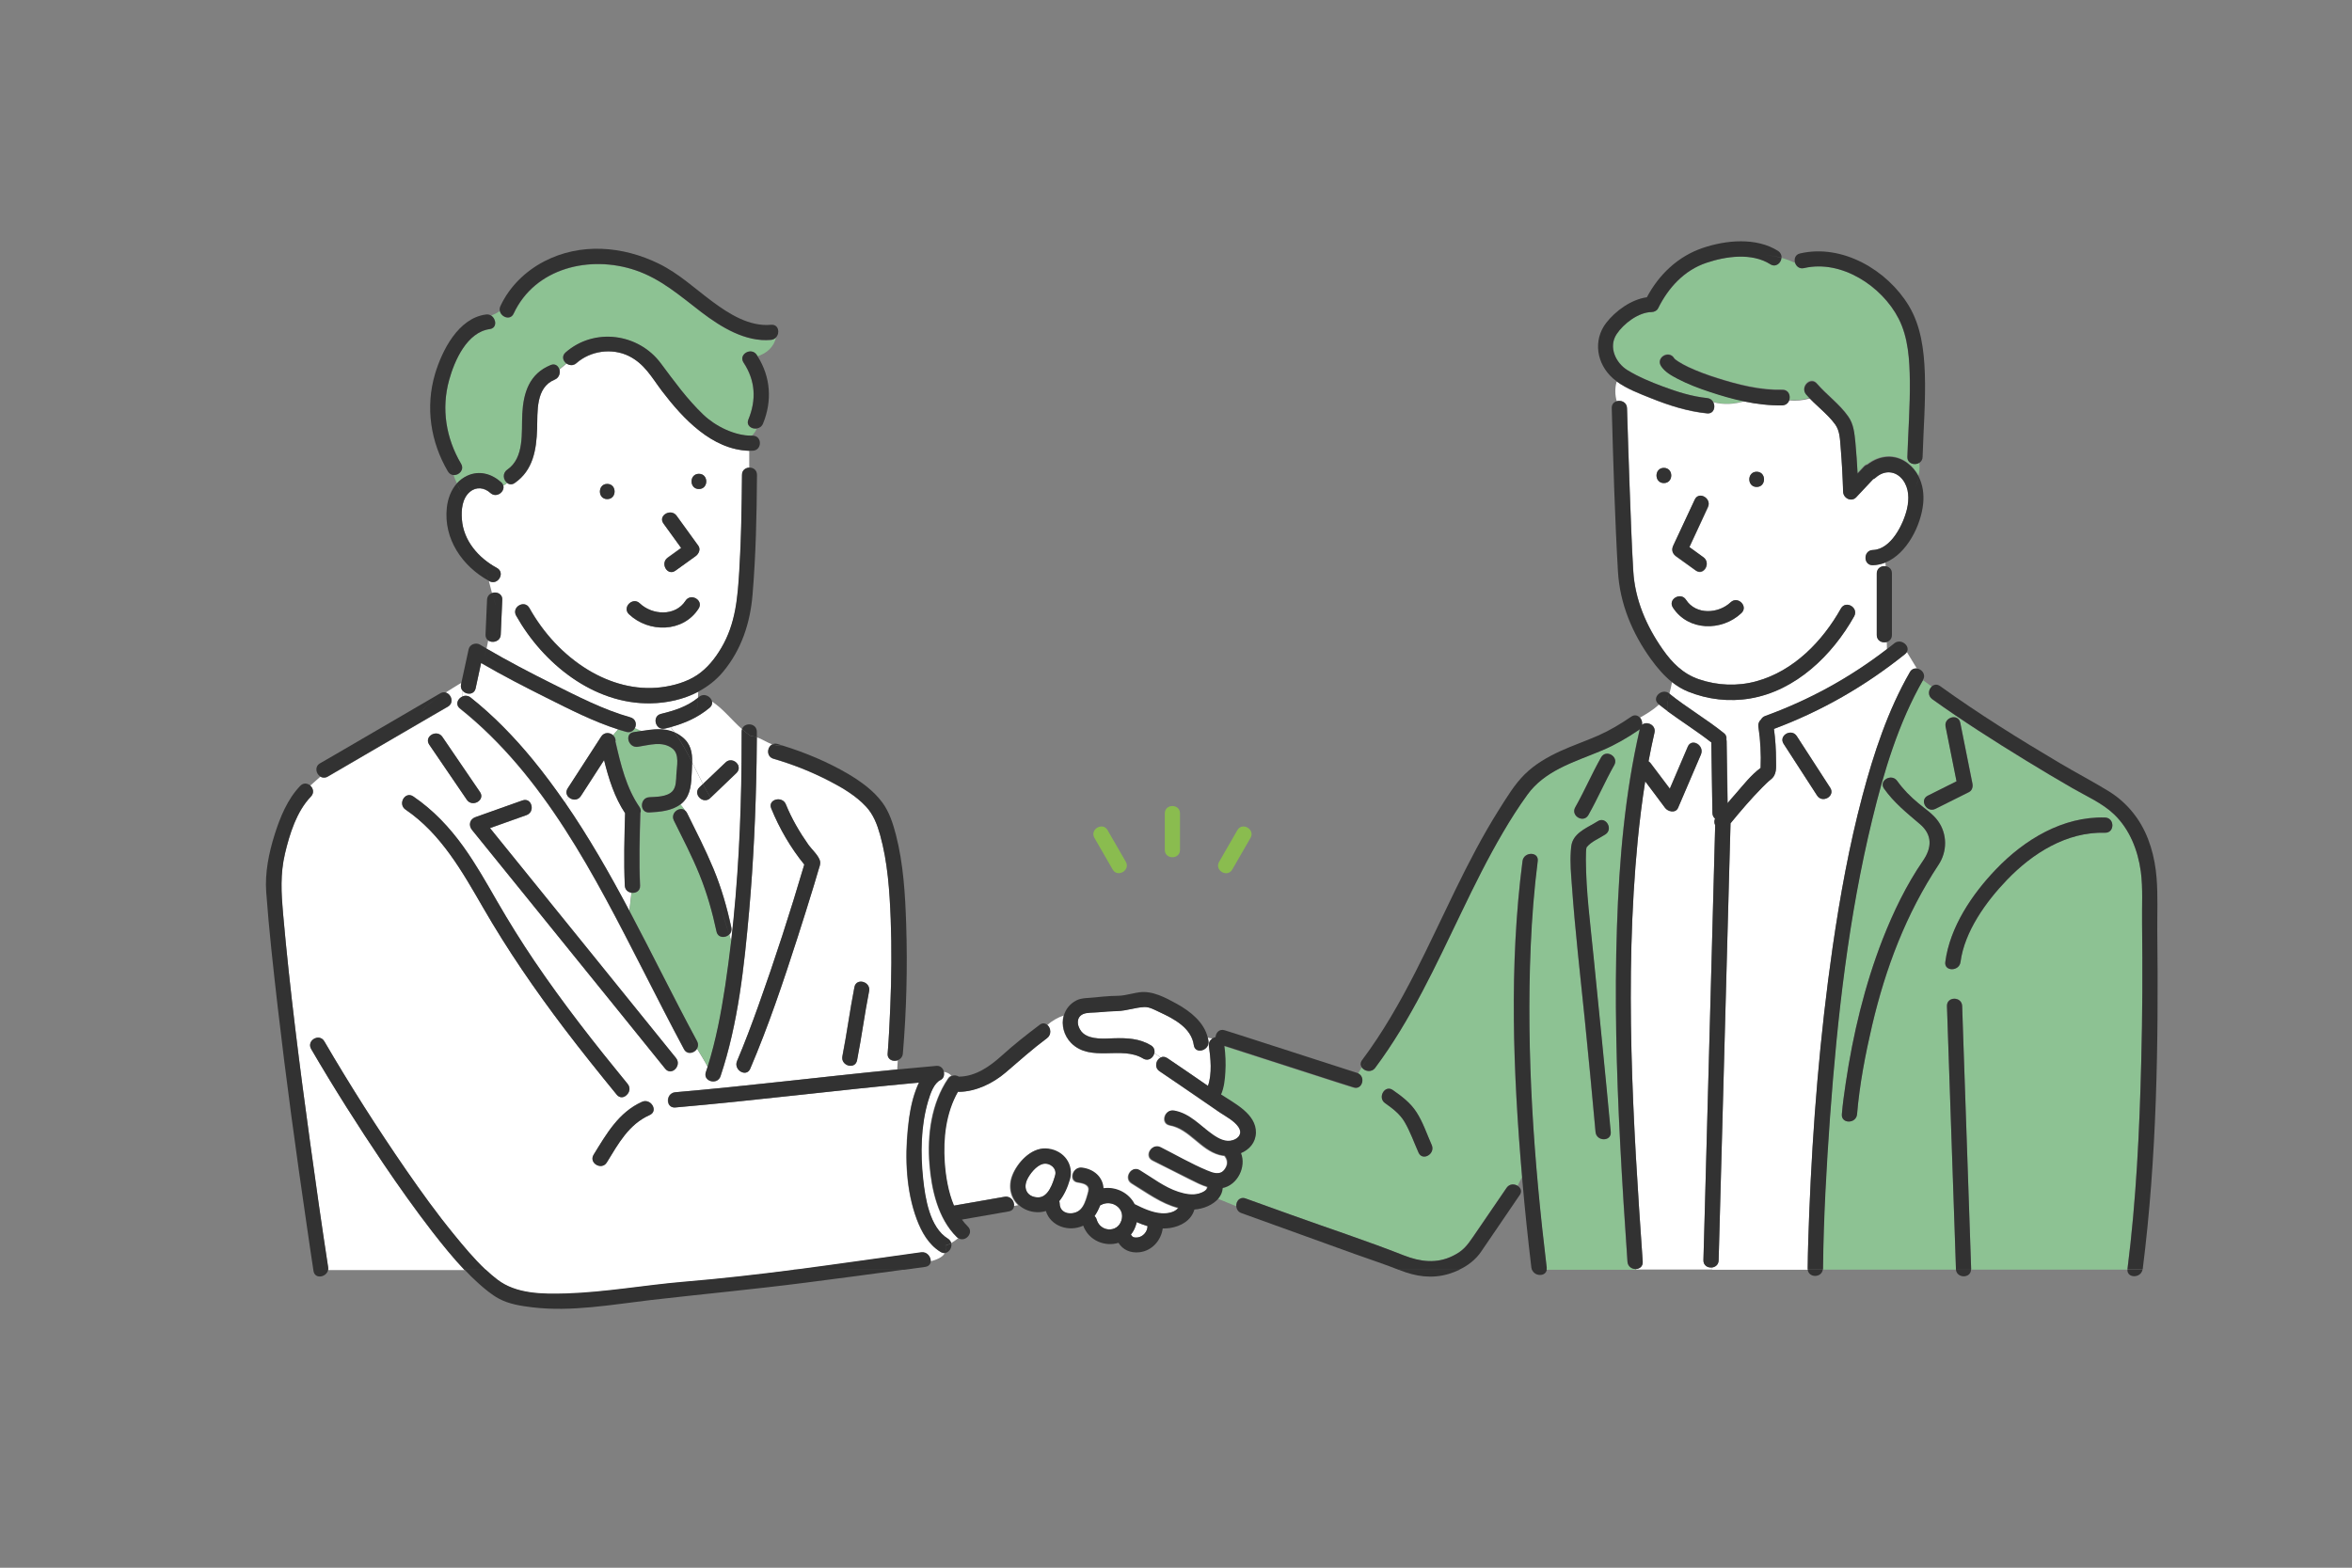 <?xml version="1.0" encoding="utf-8"?>
<!-- Generator: Adobe Illustrator 22.0.1, SVG Export Plug-In . SVG Version: 6.00 Build 0)  -->
<svg version="1.1" id="Layer_1" xmlns="http://www.w3.org/2000/svg" xmlns:xlink="http://www.w3.org/1999/xlink" x="0px" y="0px"
	 width="1700.8px" height="1133.9px" viewBox="0 0 1700.8 1133.9" style="enable-background:new 0 0 1700.8 1133.9;"
	 xml:space="preserve">
<rect x="0" y="0" width="1700.8" height="1133.9" fill="#808080" stroke="none"/>
<style type="text/css">
	.st0{clip-path:url(#SVGID_2_);fill:#FFFFFF;}
	.st1{clip-path:url(#SVGID_2_);fill:#8DC293;}
	.st2{clip-path:url(#SVGID_2_);fill:#323232;}
	.st3{clip-path:url(#SVGID_2_);fill:#8ABC4F;}
</style>
<g>
	<defs>
		<rect id="SVGID_1_" y="0" width="1700.8" height="1133.9"/>
	</defs>
	<clipPath id="SVGID_2_">
		<use xlink:href="#SVGID_1_"  style="overflow:visible;"/>
	</clipPath>
	<path class="st0" d="M679.9,905.4c-8.6-5.3-13.7-14.4-17.1-23.6c-7.6-20.4-8.6-44-6.4-65.5c1-9.5,2.5-19.3,5.9-28.3
		c0.6-1.6,1.3-3.3,2.1-5c-58.8,5.4-117.4,12.9-176.2,18c-5.1,0.4-6.5-5.1-4.3-8.5c0.9-1.3,2.3-2.4,4.3-2.5
		c53.6-4.6,107-11.3,160.6-16.5l0.4-6.5c-3.3,1.2-7.7-0.4-7.3-4.9c0.9-11.3,1.5-22.5,1.9-33.8c0.8-21.1,1.1-42.2,0.3-63.3
		c-0.8-20.4-2.1-41.3-7.6-61c-2.1-7.5-4.8-14.7-10.2-20.5c-7.3-7.9-16.9-13.5-26.3-18.4c-12.9-6.7-26.6-12.2-40.6-16.2
		c-5.4-1.6-4.7-8.6-0.7-10.4c-4-1.4-7.6-4-11.4-5.2c0,6-0.1,12-0.2,18c-0.6,36-2.3,72.1-5.4,108c-3.5,39.9-7.9,81-20.6,119.2
		c-2.2,6.7-12.9,3.8-10.6-2.9c0.4-1.3,0.9-2.6,1.3-3.9c-2.3-4.4-5-8.7-7.7-13.1c-1.9,3.3-7.2,4.7-9.5,0.4
		c-10.2-19-19.9-38.3-29.8-57.5c-34.8-67.9-71.3-140.4-132.2-188.9c-3.6-2.9-1.6-7.1,1.8-8.6c-0.2-1.3-0.1-2.7,0.2-4.1
		c-1-1.2-1.6-2.8-1.2-4.8c0.1-0.4,0.2-0.9,0.3-1.3c-3.9,2.4-7.8,4.7-11.6,7.2c4.2,0.9,6.7,7.4,1.8,10.2c-3.6,2.1-7.2,4.2-10.9,6.3
		c-25.3,14.8-50.7,29.5-76,44.3c-2,1.2-3.9,0.9-5.4,0c-2.4,2.2-4.9,4.3-7.3,6.5c2.2,1.9,3.1,5.3,0.5,8c-10.3,10.7-15.3,27-18.7,41.1
		c-3.5,14.8-2.8,28.6-1.4,43.6c4.9,55.4,12.1,110.7,19.6,165.8c4.1,29.9,8.3,59.9,12.9,89.8c0.1,0.7,0.1,1.4,0,2h98.7
		c-8.3-8.7-15.9-18.2-23.2-27.6c-12.4-16-24.2-32.6-35.5-49.4c-18.2-27-35.7-54.6-52.1-82.7c-3.6-6.1,5.9-11.7,9.5-5.6
		c18.5,31.6,38.2,62.5,58.9,92.7c11,16,22.4,31.7,34.7,46.8c7.2,8.8,14.7,17.9,23.2,25.8c2.7,2.5,5.5,4.9,8.3,7.1
		c13.7,10.5,32.6,10.6,49.8,10.1c28.6-0.9,56.9-6.1,85.4-8.5c26.4-2.2,52.7-5.2,79-8.6c30.8-4,61.5-8.4,92.2-12.7
		c4.2-0.6,7,3.1,6.9,6.3c4.3-1.2,8.3-2.8,10.1-5.7C682.1,906.3,681,906.1,679.9,905.4 M609.1,763.9c3.4-17.4,5.2-32,8.7-50
		c1.4-7,12-4,10.6,2.9c-3.4,17.4-5.2,32-8.7,50C618.4,773.8,607.8,770.8,609.1,763.9 M533,767.4c5.6-13.1,10.5-26.4,15.3-39.7
		c12.1-33.8,23.1-68,33.3-102.4c-10-12.2-18-26.1-23.9-40.6c-2.7-6.6,8-9.4,10.6-2.9c4.2,10.4,9.9,20.1,16.3,29.2
		c2.2,3.2,7.9,8.3,8.5,12.3c0.3,1.9-0.6,4-1.2,5.8c-1.1,3.6-2.2,7.2-3.2,10.8c-3.9,12.8-7.9,25.6-12,38.3
		c-10.3,32-21,63.9-34.2,94.8C539.7,779.5,530.2,773.8,533,767.4 M469.8,806.4c-15.3,6.8-22.7,20.7-31,34.3c-3.7,6-13.2,0.5-9.5-5.6
		c9.3-15.1,18.1-30.7,35-38.3C470.7,794.1,476.3,803.6,469.8,806.4 M377.9,579c6.7-2.4,9.5,8.3,2.9,10.6c-8.8,3.1-17.6,6.3-26.4,9.4
		c2.5,3.1,5.1,6.3,7.6,9.4c42.3,52.3,84.7,104.5,126.9,156.9c4.4,5.5-3.3,13.3-7.8,7.8c-10.9-13.5-21.8-27-32.7-40.5
		c-35.6-44.1-71.3-88.1-107-132.2c-2.7-3.3-1.7-7.7,2.4-9.2C355.1,587.1,366.5,583,377.9,579 M319.9,532.9
		c9.1,13.3,18.1,26.6,27.2,39.9c4,5.9-5.5,11.4-9.5,5.6c-9.1-13.3-18.1-26.6-27.2-39.9C306.4,532.6,315.9,527.1,319.9,532.9
		 M349.5,656.7c-15.2-26.3-30.5-53.6-56.2-71.1c-5.8-4-0.3-13.5,5.6-9.5c14.4,9.8,26.2,22.3,36.3,36.4c9,12.5,16.6,26,24.3,39.4
		c8.5,14.7,17.4,29,26.9,43.1c20.9,30.9,43.8,60.2,67.5,89c2.3,2.8,1.4,6.2-0.7,8.1c-1.9,1.9-4.9,2.4-7.1-0.3
		c-12.9-15.7-25.6-31.6-37.9-47.8C386.9,716,367.1,687.1,349.5,656.7"/>
	<path class="st0" d="M821.1,887c-0.8,2.3-2,4.3-3.3,5.9c0.8,1.7,2.2,2.4,4.9,2.1c3.8-0.5,6.9-4,7.1-7.8c0-0.1,0-0.2,0-0.3
		c-2.7-0.8-5.3-1.8-7.9-2.9C821.8,884.9,821.5,885.9,821.1,887"/>
	<path class="st0" d="M810.9,882.8c2.9-9-7.1-15.5-14.9-11.3c-0.2,0.1-0.3,0.2-0.5,0.2c-1,2.8-2.4,5.5-4.1,7.8
		c0.7,0.6,1.3,1.5,1.6,2.6C795.7,891.1,808,891.8,810.9,882.8"/>
	<path class="st0" d="M763.1,849.7c1.1-4.9-4.1-9-9-7.8c-4.8,1.2-9.6,7.3-11.5,11.5c-3,6.8,0.5,12.5,7.8,12.7
		C758.1,866.3,761.5,855.5,763.1,849.7"/>
	<path class="st0" d="M895.5,815.2c-3.1-4.6-9.1-7.6-13.6-10.6c-4.8-3.3-9.6-6.6-14.4-9.9c-9.6-6.6-19.3-13.3-29-19.8
		c-4.2-2.8-2.6-8.5,0.8-10c-1.6-1.1-3.1-2.2-4.7-3.3c-0.6,3.4-4.2,6.3-8.1,4c-15.7-9.5-37.8,3-52-11.2c-5.3-5.4-7.3-13.2-5.4-19.9
		c-4.3,1.5-8.3,3.8-11.8,6.9c2.4,2.2,3.2,6.8-0.3,9.4c-10.4,7.8-20.1,16.4-30,24.9c-9.1,7.8-21.4,13.8-33.6,14c-0.3,0-0.6,0-0.9-0.1
		c-8.8,15.3-10.8,33.8-9.6,51.1c0.7,10,2.5,21.4,6.7,31.3c12.2-2.1,24.4-4.2,36.6-6.4c4.5-0.8,7.3,3.4,6.8,6.7
		c1.1-0.2,2.1-0.4,3.2-0.6c-5.5-5.1-7.5-13.3-4.4-21.4c3.5-9.1,13.2-19.8,23.8-19.4c11.5,0.4,20,9.5,18,20.9c0,0.3-0.1,0.6-0.2,0.9
		c-0.1,0.3-0.1,0.5-0.2,0.7c-1.6,5.5-4.1,11.2-7.7,15.7c0.2,0.6,0.4,1.2,0.4,2c0.2,7.4,9.8,8.3,14.6,4.3c3-2.5,4.5-7.2,5.5-10.8
		c0.4-1.5,1.4-4.1,0.7-5.6c-1.1-2.6-5.1-3.3-7.5-3.6c-7-1-4-11.6,2.9-10.6c8.6,1.2,14.9,6.9,15.4,14.9c9.3-1.3,18.5,3.6,22.5,11.5
		c6,3,12.6,6.1,19.4,6.6c4.1,0.3,9.9-0.6,12.3-4c-12.2-3.1-22.9-11.2-33.6-17.7c-6-3.7-0.5-13.2,5.6-9.5c9,5.5,17.8,12.4,28,15.7
		c4.7,1.5,10.1,2.6,14.9,1.2c2.3-0.7,6.2-2.3,6.1-4.9c-4.3-1.3-8.4-3.5-12.3-5.4c-9.1-4.6-18.1-9.2-27.2-13.7
		c-6.3-3.2-0.8-12.7,5.6-9.5c11.1,5.6,22.1,12,33.6,16.8c4.2,1.8,9.2,3.6,12.5-0.4c2.6-3.1,3.1-6.6,0.6-9.9
		c-0.1-0.1-0.2-0.2-0.3-0.4c-1.2-0.1-2.4-0.3-3.6-0.6c-13.9-3.8-21.7-18.8-35.9-21.4c-7-1.3-4-11.9,2.9-10.6
		c11.6,2.1,18.8,11,28,17.4c4.2,2.9,9.3,5.6,14.5,4C896.1,823.3,898.4,819.5,895.5,815.2"/>
	<path class="st0" d="M1308.3,877.8c2.6-64.3,7.8-128.7,16.9-192.4c5.3-36.9,12-73.7,21.6-109.8c8.2-30.8,18.3-61.7,34.3-89.4
		c1.2-2.2,3.2-2.9,5.1-2.6l-7.3-12c-0.3,0.5-0.7,1-1.3,1.5c-29,23.2-60.1,41.1-94.8,54.1c1,7.4,1.5,15,1.5,22.4
		c0,5.6,0.8,10.6-3.9,14.2c-1.8,1.4-4.2,3.8-6.1,5.7c-8.1,8.2-15.6,17-22.9,25.9c-0.3,10.8-0.6,21.6-0.9,32.5
		c-1.6,57.9-3.1,115.8-4.7,173.7c-1,36.6-2,73.2-3,109.8c-0.1,3.2-2.4,5-4.9,5.3v1.7h69.4c0-0.3-0.1-0.6-0.1-0.9
		C1307.3,904.2,1307.8,891,1308.3,877.8 M1299.3,532.4c8.1,12.5,16.1,24.9,24.2,37.4c3.9,6-5.7,11.5-9.5,5.6
		c-8.1-12.5-16.1-24.9-24.2-37.4C1285.9,532,1295.4,526.5,1299.3,532.4"/>
	<path class="st0" d="M533.9,553.8c0.6,1.7,0.4,3.7-1.4,5.4c-6.2,6-12.5,11.9-18.7,17.9c0.1,0.2,0.2,0.3,0.3,0.5
		c-0.1-0.2-0.2-0.3-0.3-0.5c-0.1,0-0.1,0.1-0.2,0.2c-5.1,4.9-12.9-2.9-7.8-7.8c0.8-0.8,1.7-1.6,2.5-2.4c-2.7-5.2-5.2-10.5-7.8-15.6
		c0,2.5-0.2,5.2-0.3,7.9c-0.3,7.1-0.7,15.3-6,20.7c-0.7,0.7-1.4,1.3-2.1,1.9c1.1,1.4,2.3,2.8,3.3,4.3c0.6,0.4,1.1,1.1,1.5,1.9
		c6.6,13.3,13.4,26.6,19.1,40.3c5.7,13.8,9.8,28,12.9,42.5c0.5,2.1-0.2,3.9-1.5,5.1c0.5,1.6,1,3.2,1.4,4.8c5-42.7,7.1-86,7.5-129
		C535.4,552.4,534.6,553.1,533.9,553.8"/>
	<path class="st0" d="M536.6,527.4c-7.5-6.6-13.6-14.7-21.7-20c0.3,1.5-0.1,3.2-1.7,4.5c-8.7,7.2-17.8,11.1-28.2,14
		c1,1.2,1.9,2.5,2.8,3.8c1.8,0.8,3.5,1.8,5.2,3.1c6.7,5.1,7.7,11.6,7.6,18.7c2.6,5.2,5.2,10.4,7.8,15.6c5.5-5.2,10.9-10.4,16.4-15.6
		c3.4-3.2,7.9-0.9,9.2,2.4c0.8-0.7,1.5-1.4,2.3-2c0.1-7.5,0.1-15.1,0.1-22.6C536.3,528.5,536.4,527.9,536.6,527.4"/>
	<path class="st0" d="M410.6,570.1c8.1-12.5,16.1-24.9,24.2-37.4c2.2-3.4,6.3-3,8.6-1c1.1-1.4,2.3-2.8,3.5-4.1
		c-17.8-5.7-35-14.5-51.6-22.8c-16-8-32-16.2-47.4-25.2c-1.3,6.1-2.6,12.1-4,18.2c-1.1,5-6.8,4.9-9.4,1.9c-0.2,1.4-0.3,2.8-0.2,4.1
		c1.8-0.8,4.1-0.8,6,0.8c16.6,13.2,31.5,28.5,44.9,44.9c8.2,10,15.8,20.3,23.1,30.8c0.9-1.3,1.8-2.7,2.7-3.9
		C409.6,574.7,409.1,572.5,410.6,570.1"/>
	<path class="st0" d="M456.6,645.6c-2.4-0.4-4.6-2.1-4.7-5.2c-0.8-17.4-0.3-34.9,0.2-52.3c-7.6-11.4-11.9-25-15.2-38.4
		c-5.6,8.7-11.2,17.3-16.8,26c-2.3,3.6-6.7,3-9,0.6c-1,1.2-1.8,2.6-2.7,3.9c17.3,25,32.4,51.5,46.7,78.5
		C455.6,654.3,456.1,649.9,456.6,645.6"/>
	<path class="st1" d="M527.3,675.9c-2.7,2.7-8.1,2.6-9.1-2.2c-3-14-6.9-27.8-12.3-41.1c-5.5-13.3-12.2-26.2-18.5-39.1
		c-2.7-5.5,4.2-10.5,8-7.4c-1-1.5-2.2-2.9-3.3-4.3c-6.3,4.8-15,5.5-22.6,5.9c-7.1,0.4-7-10.6,0-11c5.2-0.3,13.1-0.2,16.9-4.5
		c2.7-3,2.6-8.1,2.7-11.8c0.3-6.1,2.5-14.8-2.9-19c-7.3-5.6-16.7-2.4-25-1.2c-6.9,1-9.9-9.6-2.9-10.6c2-0.3,4-0.6,5.9-0.9
		c-1.7-0.6-3.4-1.4-5-2.2c-1,2.2-3.2,3.9-6.3,3c-2-0.6-4-1.2-6-1.8c-1.3,1.3-2.4,2.7-3.5,4.1c1.3,1.2,2.1,2.8,1.7,4.7
		c0,0.1,0,0.1,0.1,0.2c3.7,16.1,7.7,33.2,17.3,47c1,1.5,1.2,3,0.7,4.3c-0.5,17.4-1,35-0.2,52.5c0.2,4-3.2,5.7-6.3,5.2
		c-0.5,4.3-1,8.7-1.5,13.1c16.6,31.3,32.2,63.3,48.9,94.4c1,1.9,0.8,3.7,0,5.2c2.7,4.4,5.3,8.7,7.7,13.1c6-19,9.7-38.7,12.7-58.4
		c1.6-10.7,3.1-21.5,4.3-32.3C528.3,679.1,527.8,677.5,527.3,675.9"/>
	<path class="st0" d="M401.1,274.7c-13.9,5.7-12.3,23.2-12.7,35.6c-0.5,15.1-2.8,29.9-16.1,39.1c-2.1,1.5-4.1,1.2-5.6,0
		c-0.8,0.7-1.8,1.3-2.7,1.8c1.3,4.5-4.9,9.4-9.4,5.4c-4.4-3.9-10.2-4.6-14.8-0.8c-5.6,4.7-6.3,13-5.8,19.8
		c1.2,15.7,12.1,28,25.4,35.3c6.2,3.4,0.7,12.9-5.6,9.5c-0.1-0.1-0.2-0.1-0.3-0.2c0.8,2.9,1.5,5.8,2.3,8.8c3.3-1.2,7.6,0.5,7.4,4.9
		c-0.4,8.4-0.7,16.7-1.1,25.1c-0.2,5.1-6,6.5-9.1,4.3c-0.4,2-0.7,4-1.2,6c15.6,9.1,31.6,17.4,47.7,25.5
		c18.1,9.1,36.8,18.7,56.3,24.2c3.8,1.1,4.6,4.8,3.4,7.6c1.6,0.8,3.3,1.6,5,2.2c8.2-1.3,16-2.3,23.5,1c-0.9-1.3-1.8-2.5-2.8-3.8
		c-1.3,0.4-2.7,0.7-4,1c-6.9,1.7-9.8-8.9-2.9-10.6c9.9-2.4,18.6-5.2,26.7-11.6c0-1.5,0.1-2.9,0.2-4.4c-10.4,5.5-22.3,8.1-34.3,8.3
		c-41.3,0.8-77.8-28.8-97.2-63.4c-3.5-6.2,6-11.7,9.5-5.6c10.2,18.2,24.7,34,42.6,44.9c15.8,9.6,34.2,14.8,52.7,12.5
		c8.9-1.1,18.5-3.8,26-8.8c7.3-4.9,13-12.1,17.5-19.6c10.5-17.6,11.8-36.5,13.1-56.6c1.4-22.9,1.7-45.8,1.9-68.6
		c0-3.3,2.5-5.1,5.1-5.3v-12.1c-26.8-0.9-47.7-23.3-62.8-43.1c-7.5-9.9-12.6-19.8-24.2-25.5c-12.2-6-27.7-3.7-37.8,5.2
		c-2.4,2.1-5.3,1.7-7.2,0.2c-1.7,1.4-3.4,2.8-5.1,4.2C405.3,269.7,404.5,273.3,401.1,274.7 M505.4,342.7c7.1,0,7.1,11,0,11
		C498.3,353.7,498.3,342.7,505.4,342.7 M489.3,373c5.2,7.2,10.5,14.5,15.7,21.7c1.9,2.6,0.3,5.9-2,7.5c-4.9,3.5-9.7,7-14.6,10.5
		c-5.8,4.2-11.2-5.4-5.6-9.5c3.2-2.3,6.5-4.7,9.7-7c-4.3-5.9-8.5-11.8-12.8-17.7C475.6,372.8,485.2,367.3,489.3,373 M462.6,436.4
		c9.1,8.6,25.8,9.6,33.1-1.8c3.8-5.9,13.3-0.4,9.5,5.6c-11.2,17.5-36,17.7-50.4,4.1C449.7,439.3,457.5,431.5,462.6,436.4 M439.1,350
		c7.1,0,7.1,11,0,11C432,361,432.1,350,439.1,350"/>
	<path class="st1" d="M557.6,245.9c-18.6,1.7-36.3-9.3-50.4-20.1c-15.3-11.7-29.1-24-47.7-30.3c-32.6-11-72.5-1.9-88,31.4
		c-2.4,5.2-9.1,2.5-10-2.1c-1.8,1.5-4,2.5-6.4,3.5c3.9,2.4,4.5,9.1-1,9.8c-16.4,2.2-25.5,22.7-29.3,36.8
		c-5.7,20.8-2.3,42.1,8.6,60.6c2.6,4.4-1.5,8.4-5.4,8.2c0.7,2,1.5,4,2.4,6c2.1-2.3,4.6-4.2,7.6-5.6c8.6-3.8,17.6-1.4,24.3,4.7
		c0.8,0.7,1.3,1.6,1.6,2.4c1-0.5,1.9-1.1,2.7-1.8c-2.7-2.1-3.6-6.9,0.1-9.5c12.6-8.8,10.3-27,10.9-40.3c0.8-15.5,5.1-29.1,20.5-35.4
		c3.1-1.3,5.4,0.4,6.2,2.9c1.7-1.4,3.4-2.8,5.1-4.2c-2.4-1.9-3.5-5.4-0.5-7.9c20.7-18.1,52.7-14,68.9,7.9
		c9.7,13,18.9,25.8,30.7,37.1c8.8,8.4,22.7,15.3,35.1,15.2c1.6-1.5,2.8-3.2,3.6-5.2c-3.7,0.6-7.9-2.1-6.1-6.5
		c5.8-14.3,5.1-28.2-3.5-41.2c-3.9-5.9,5.6-11.4,9.5-5.6c0.2,0.3,0.4,0.7,0.6,1c6.6-2,12.1-6.9,13.4-13.6
		C560.4,245,559.2,245.7,557.6,245.9"/>
	<path class="st0" d="M679.9,781.1c-4.6,2.3-7.2,9.5-8.9,15.2c-5.3,18-5.6,37.9-3.6,56.4c1.5,13.9,4.8,35,17.9,43.1
		c1.4,0.9,2.2,2,2.4,3.3c1.9-1,3.6-2.3,5.3-3.6c-0.4-0.2-0.9-0.5-1.3-0.9c-13.6-13.2-18.3-34.4-19.7-52.6
		c-1.7-21,1.3-44.1,13.4-61.9c0.7-1.1,1.6-1.8,2.6-2.1c-1.5-1.6-3.6-2.6-5.8-2.8C682.9,777.5,682.2,780,679.9,781.1"/>
	<path class="st1" d="M1387.9,334.7c-3.3,2.1-8.8,0.7-8.7-4.3c0.6-18.3,2-36.6,1.8-54.9c-0.2-15-1.1-31.4-8.1-45
		c-12-23.5-41.4-42.9-68.4-36.6c-3.3,0.8-5.7-1.3-6.5-3.8c-3.1-1.4-6.4-2.7-9.7-3.6c-0.2,3.7-4.1,7.2-8.1,4.6
		c-13.3-8.5-32-5.8-46.2-1c-16.1,5.5-27.5,18-34.9,32.9c-0.9,1.7-2.9,2.7-4.7,2.7c-9.5,0.2-20.3,8.4-25.3,16c-6.2,9.4-0.4,21,7.8,26
		c8,4.9,17,8.6,25.8,11.9c10.2,3.8,20.9,7.2,31.8,8.3c2.1,0.2,3.6,1.4,4.4,2.8c7.5,2.1,15.2,1.5,22.3-0.6c-8.6-1.8-17.1-4.3-25.2-7
		c-7.8-2.6-15.6-5.6-23-9.4c-4.4-2.3-9.3-5-12-9.3c-3.7-6,5.8-11.6,9.5-5.6c0.1,0.1,0.3,0.5,1.2,1.2c0.5,0.4,1.3,0.9,1.9,1.3
		c2.3,1.5,4.8,2.8,7.3,4c6.7,3.2,13.6,5.7,20.7,7.9c15.1,4.8,31.3,8.9,47.2,8.5c4.5-0.1,6.1,4.3,4.9,7.5c5,0.5,9.8,0.1,14.9-1.5
		c-0.9-0.9-1.7-1.9-2.6-2.8c-0.6-0.7-1-1.4-1.2-2.2c-5.8,0.1-11.7-0.7-17.5-2.6c5.8,1.9,11.7,2.7,17.5,2.6c-1.4-5,5-10.3,9-5.6
		c7.1,8.3,16.3,14.8,22.6,23.7c4,5.7,4.5,12.1,5.2,18.8c0.7,7.4,1.2,14.9,1.6,22.4c1.5-1.6,3-3.2,4.5-4.8c0.8-0.9,1.7-1.4,2.6-1.6
		c8.7-6.7,20-7.9,29.2-0.9c3.4,2.6,5.9,5.8,7.8,9.4C1388,341.3,1388.3,338,1387.9,334.7"/>
	<path class="st0" d="M1293.8,289.6c-0.7,1.9-2.3,3.4-4.9,3.5c-9.2,0.2-18.5-0.9-27.7-2.8c-7.1,2.1-14.8,2.6-22.3,0.6
		c1.9,3.4,0.5,8.6-4.4,8.2c-14-1.4-27.5-5.7-40.4-10.9c-8.3-3.3-17.7-6.8-25-12.2c-1.4,4.5-1.3,9.5,0,14.2c3.2-1,7.4,0.7,7.5,5
		c0.6,19.2,1.2,38.4,1.9,57.6c0.7,20,1.4,40,2.6,59.9c1.2,20.9,9.4,40,21.4,57.1c6.8,9.7,14.7,17.6,26.1,21.5
		c13.5,4.6,27.9,5.2,41.7,1.4c26.8-7.4,47.7-28.9,61-52.6c3.5-6.2,13-0.6,9.5,5.6c-15.8,28.1-42.2,53.8-75.1,59.4
		c-15.2,2.6-30.7,0.8-45.1-5c-4.2-1.7-8-4-11.5-6.8c-0.5,2.8-1.2,5.6-1.9,8.4c12.7,10.2,26.9,18.4,39.5,28.6c1.7,1.3,2.1,3,1.8,4.5
		c0.1,0.4,0.1,0.8,0.2,1.3c0.2,15,0.5,30,0.7,44.9c2-2.4,4-4.7,6.1-7.1c5.4-6.1,11-13.4,17.8-18.4c0.4-9.9-0.1-20-1.6-29.8
		c-0.3-2.2,0.5-4,1.9-5.2c0.6-1.1,1.6-2.1,3.1-2.6c31.9-11.6,61-27.6,87.8-48.2c0-1.8,0-3.5-0.1-5.2c-3.2,0.8-7.1-0.9-7.1-5.1v-44.5
		c0-3.9,3.3-5.6,6.3-5.3l-0.2-2.7c-2.8,1.1-5.8,1.8-9,1.9c-7.1,0.2-7.1-10.8,0-11c13.3-0.4,22.2-18.9,24.7-29.8
		c1.7-7.1,1.5-15-3.1-21c-5.2-6.7-13.4-7.1-19.6-1.5c-0.6,0.5-1.2,0.9-1.8,1.1c-4.1,4.4-8.2,8.8-12.3,13.1c-3.4,3.6-9.2,0.7-9.4-3.9
		c-0.4-10.7-0.9-21.5-1.8-32.2c-0.5-5.7-0.5-11.9-4-16.7c-5.1-7-12.3-12.4-18.3-18.7C1303.5,289.7,1298.7,290.1,1293.8,289.6
		 M1210,394.8c5.2-11.1,10.4-22.3,15.6-33.4c3-6.4,12.5-0.8,9.5,5.6c-4.5,9.6-9,19.2-13.4,28.9c3.4,2.5,6.8,4.9,10.2,7.4
		c5.7,4.1,0.2,13.6-5.6,9.5c-4.8-3.4-9.6-6.9-14.3-10.3C1209.3,400.4,1208.6,397.7,1210,394.8 M1203.2,349.4c-7.1,0-7.1-11,0-11
		C1210.3,338.4,1210.3,349.4,1203.2,349.4 M1259.3,443.4c-14.2,13.4-38.5,13.1-49.6-4c-3.8-6,5.7-11.5,9.5-5.6
		c7.2,11.1,23.4,10.2,32.3,1.8C1256.6,430.7,1264.4,438.5,1259.3,443.4 M1270.3,352.2c-7.1,0-7.1-11,0-11
		C1277.4,341.2,1277.4,352.2,1270.3,352.2"/>
	<path class="st1" d="M1548.4,767.8c0.8-33.3,1-66.5,0.6-99.8c-0.2-12.2,0.7-25.4-0.9-37.5c-2-15.3-7.9-30.5-19.3-41.4
		c-8.6-8.2-20-13.2-30.2-19c-11.3-6.5-22.5-13.2-33.6-20c-23-14.1-45.8-28.6-67.7-44.3c-3.5-2.5-2.8-7-0.4-9.2l-6.4-4.7
		c-17.8,31.1-28.3,66.2-36.7,100.8c-17.1,70.2-25.2,142.6-30.5,214.6c-2.7,36.6-4.8,73.4-5.1,110.1c0,0.3,0,0.6-0.1,0.9h96.3
		c0-0.2,0-0.4,0-0.6c-0.3-7.9-0.6-15.9-0.8-23.8c-1.2-34-2.4-68-3.5-102c-0.7-21.4-1.5-42.9-2.2-64.3c-0.2-7.1,10.8-7.1,11,0
		c0.3,7.9,0.5,15.9,0.8,23.8c1.2,34,2.4,68,3.5,102c0.7,21.4,1.5,42.9,2.2,64.3c0,0.2,0,0.4,0,0.6h113c0-0.2,0-0.4,0-0.6
		C1544.7,868.1,1547.1,817.9,1548.4,767.8 M1394.1,575.5c6.9-3.5,13.8-6.9,20.8-10.4c-2.6-13.2-5.3-26.3-7.9-39.5
		c-1.4-6.9,9.2-9.9,10.6-2.9c2.9,14.7,5.9,29.3,8.8,44c0.5,2.3-0.3,5.1-2.5,6.2c-8.1,4-16.1,8.1-24.2,12.1
		C1393.3,588.2,1387.7,578.7,1394.1,575.5 M1401.8,625.5c-23.5,35.6-38.2,74.7-48,116.1c-5,21.1-9.1,42.7-10.9,64.3
		c-0.6,7-11.6,7.1-11,0c0.6-7.5,1.7-15,2.8-22.5c5.2-35.4,13.7-70.7,26.7-104.1c7.7-19.9,17.1-39.2,29.2-56.8
		c6.4-9.3,6.9-18.6-2.2-26.4c-9.5-8.1-18.7-15.4-26-25.7c-4.1-5.8,5.4-11.3,9.5-5.6c4.4,6.1,9.6,11.4,15.4,16.2
		c4.8,4,10.4,7.6,14.2,12.8C1408.3,603.2,1408.2,615.8,1401.8,625.5 M1522.2,602.3c-27.7-0.8-52.4,14.8-71,34.2
		c-14.9,15.6-30.6,37.2-33.5,59.3c-0.9,6.9-11.9,7-11,0c3.3-25.3,19.4-49,36.7-67.1c20.5-21.5,48.2-38.3,78.8-37.4
		C1529.3,591.5,1529.3,602.5,1522.2,602.3"/>
	<path class="st0" d="M1231.8,911.4c0.4-13.3,0.7-26.6,1.1-39.9c1.6-57.9,3.2-115.8,4.7-173.7c0.9-33.7,1.8-67.3,2.7-101
		c-0.7-1.4-0.8-3.2-0.1-4.8c-1.1-0.9-1.8-2.2-1.9-4.1c-0.3-17-0.5-34-0.8-51c-10.2-8-21.3-14.9-31.7-22.6c0,0.1,0,0.3,0,0.4
		c0-0.1,0-0.3,0-0.4c-2.1-1.5-4.1-3.1-6.1-4.7c-4.2,3.8-8.9,6.7-13.7,9.4c1.2,1.4,1.8,3.3,1.4,5.1c3.4-2.9,10.3,0.1,9,5.7
		c-1.6,6.9-3,13.8-4.3,20.7c0.6,0.4,1.1,0.8,1.6,1.5c4.6,6.1,9.2,12.2,13.8,18.3c4.3-10.1,8.7-20.3,13-30.4
		c2.8-6.5,12.3-0.9,9.5,5.6c-5.5,12.8-11,25.7-16.5,38.5c-1.8,4.2-7.4,2.9-9.5,0c-4.8-6.4-9.6-12.7-14.3-19.1
		c-2.3,14.1-4,28.3-5.4,42.5c-9.8,101.2-3.5,203.7,3.6,304.9c0.2,3.4-2.2,5.2-4.8,5.3c0,0.2,0,0.4,0.1,0.6h54.8v-1.7
		C1234.9,917,1231.7,915.2,1231.8,911.4"/>
	<path class="st1" d="M1176.8,912.5c-2-28.7-3.9-57.4-5.3-86.1c-2.6-52-4-104.1-2.3-156.2c1.6-47.9,5.7-96.1,16.5-142.9
		c-0.2,0.2-0.4,0.4-0.7,0.6c-8.4,5.8-17,10.8-26.4,14.7c-10.4,4.4-21.1,8-31.1,13.2c-9,4.7-17,10.6-23,18.8
		c-6.4,8.8-12.3,18.1-17.8,27.5c-10.9,18.6-20.5,37.9-29.8,57.3c-18.7,38.7-36.6,78.2-62.5,112.8c-2.7,3.7-7.8,2.6-9.7-0.2
		c-0.9,1.5-1.7,2.9-2.6,4.4c5.6,2.8,2.6,12.3-3.8,10.2c-4-1.3-8-2.6-12-3.8c-27.1-8.7-54.2-17.4-81.3-26.2
		c0.8,6.3,1.1,12.6,0.7,18.9c-0.3,5.3-0.9,11.2-3.1,16.3c9.8,6.5,25.5,14.1,25.2,27.7c-0.2,7.1-4.8,12.1-10.8,14.7
		c4,9.8-2.5,23.1-13.2,25.2c-0.1,2.8-1.3,5.4-3.1,7.6l13.2,5.4c-0.2-3.5,2.5-7.1,6.7-5.6c10.9,3.9,21.9,7.9,32.8,11.8
		c27.2,9.8,54.8,18.9,81.7,29.4c11.8,4.6,23.7,6.2,35.5,0.3c7.4-3.7,10.2-7.5,14.6-13.8c8.1-11.8,16.1-23.6,24.2-35.4
		c2.1-3,5.6-3,8-1.4l3.2-6.3c-6.5-75.7-9.5-153,0.3-228.6c0.9-6.9,11.9-7,11,0c-2.7,20.5-4.3,41.2-5.1,61.8
		c-3.2,77.5,2.3,155.4,11.6,232.3c0.1,0.5,0.1,1,0,1.5h64.6c0-0.2,0-0.4-0.1-0.6C1180.2,917.9,1177.1,916.1,1176.8,912.5
		 M1025.8,833.7c-3.3-7.3-6-15.2-10.1-22.2c-3.4-5.8-8.7-9.8-14.1-13.6c-5.8-4-0.3-13.6,5.6-9.5c6.5,4.5,12.8,9.3,17.1,16
		c4.7,7.3,7.5,15.9,11,23.7C1038.2,834.5,1028.7,840.1,1025.8,833.7 M1153.7,818.8c-2.4-26.8-5-53.7-7.7-80.5
		c-3.3-32.6-7-65.1-9.4-97.7c-0.6-8.2-1.3-16.5-0.8-24.7c0.2-2.3,0.3-4.7,1.1-6.9c2.9-7.6,12-10.9,18.3-14.9c6-3.9,11.5,5.7,5.6,9.5
		c-4.5,2.9-10,4.9-13.5,9.2c-0.1,0.4-0.2,0.8-0.3,1.2c-0.1,0.7-0.1,0.5-0.1,0.3c0,0,0,0.1,0,0.2c-0.1,0.6-0.1,1.3-0.1,1.9
		c-0.1,1.7-0.1,3.5-0.1,5.2c0.1,23.5,3.3,47.2,5.6,70.6c4.2,42.2,8.6,84.4,12.3,126.7C1165.4,825.8,1154.4,825.8,1153.7,818.8
		 M1167.3,553.4c-6.7,11.8-12,24.3-18.7,36.1c-3.5,6.2-13,0.6-9.5-5.6c6.7-11.8,12-24.3,18.7-36.1
		C1161.3,541.6,1170.8,547.2,1167.3,553.4"/>
	<path class="st0" d="M863.2,755.8c-1.7-12.3-14.3-18.9-24.5-23.7c-3.6-1.6-7.5-4.1-11.4-3.8c-6.5,0.4-12.7,2.7-19.3,2.9
		c-4.7,0.2-9.4,0.4-14.1,0.9c-3.1,0.3-7.9,0-10.8,1.3c-6.1,2.7-3.8,10.7,0.2,14c5.8,4.7,15.3,3.7,22.2,3.5
		c9.4-0.2,18.5,0.1,26.7,5.1c2.2,1.4,2.9,3.5,2.5,5.5c1.5,1.1,3.1,2.3,4.7,3.3c1.4-0.6,3-0.6,4.7,0.5c9.9,6.6,19.6,13.4,29.4,20.1
		c3.2-8.6,2-20.5,0.7-28.6c-0.4-2.5,0.8-4.5,2.5-5.7c-1.1-0.1-2.3-0.3-3.3-0.6c0.2,0.7,0.3,1.5,0.4,2.3
		C874.8,759.9,864.2,762.8,863.2,755.8"/>
	<path class="st2" d="M1331.2,440.1c-13.3,23.7-34.1,45.2-61,52.6c-13.8,3.8-28.2,3.2-41.7-1.4c-11.4-3.9-19.3-11.8-26.1-21.5
		c-12-17.1-20.2-36.2-21.4-57.1c-1.2-20-1.8-40-2.6-59.9c-0.7-19.2-1.4-38.4-1.9-57.6c-0.1-4.3-4.3-6-7.5-5c0.7,2.4,1.6,4.8,2.9,6.9
		c-1.2-2.2-2.2-4.5-2.9-6.9c-2,0.6-3.6,2.3-3.5,5c1.1,39.4,2.2,79,4.5,118.4c1.4,23,10.3,44.4,23.8,63.1c4.5,6.2,9.4,12,15.3,16.7
		c0.1-0.5,0.2-1,0.2-1.5c-0.1,0.5-0.2,1-0.2,1.5c3.5,2.7,7.3,5.1,11.5,6.8c14.3,5.8,29.8,7.6,45.1,5c32.9-5.6,59.3-31.2,75.1-59.4
		C1344.2,439.4,1334.7,433.9,1331.2,440.1"/>
	<path class="st2" d="M1387.4,344.6c-0.5,2.9-1.3,5.8-2.1,8.5C1386.1,350.4,1386.8,347.5,1387.4,344.6c-1.8-3.6-4.4-6.8-7.8-9.4
		c-9.2-7.1-20.5-5.9-29.2,0.9c-0.9,0.2-1.8,0.7-2.6,1.6c-1.5,1.6-3,3.2-4.5,4.8c-0.4-7.5-0.9-14.9-1.6-22.4
		c-0.7-6.7-1.2-13.2-5.2-18.8c-6.2-8.9-15.5-15.5-22.6-23.7c-4-4.7-10.4,0.6-9,5.6c4.1-0.1,8.1-0.6,12.2-1.5
		c-4.1,0.9-8.1,1.4-12.2,1.5c0.2,0.7,0.6,1.5,1.2,2.2c6.4,7.5,15,13.5,20.9,21.5c3.5,4.8,3.5,11,4,16.7c0.9,10.7,1.5,21.5,1.8,32.2
		c0.2,4.6,6,7.5,9.4,3.9c4.1-4.4,8.2-8.8,12.3-13.1c0.6-0.2,1.2-0.6,1.8-1.1c6.2-5.6,14.4-5.2,19.6,1.5c4.6,6,4.7,13.9,3.1,21
		c-2.5,10.9-11.5,29.4-24.7,29.8c-7.1,0.2-7.1,11.2,0,11c3.2-0.1,6.2-0.8,9-1.9l-0.3-4.3l0.3,4.3c15.8-6.4,25.9-27.2,27.4-42.7
		C1391.4,357.4,1390.4,350.5,1387.4,344.6"/>
	<path class="st2" d="M1270.3,341.2c-7.1,0-7.1,11,0,11C1277.4,352.2,1277.4,341.2,1270.3,341.2"/>
	<path class="st2" d="M1203.2,338.4c-7.1,0-7.1,11,0,11C1210.3,349.4,1210.3,338.4,1203.2,338.4"/>
	<path class="st2" d="M1225.5,361.3c-5.2,11.1-10.4,22.3-15.6,33.4c-1.3,2.9-0.6,5.6,2,7.5c4.8,3.4,9.6,6.9,14.3,10.3
		c5.8,4.1,11.2-5.4,5.6-9.5c-3.4-2.5-6.8-4.9-10.2-7.4c4.5-9.6,9-19.2,13.4-28.9C1238,360.5,1228.5,354.9,1225.5,361.3"/>
	<path class="st2" d="M1209.7,439.4c11.1,17.2,35.4,17.4,49.6,4c5.1-4.9-2.6-12.6-7.8-7.8c-8.9,8.4-25.1,9.3-32.3-1.8
		C1215.4,427.9,1205.9,433.4,1209.7,439.4"/>
	<path class="st2" d="M1363.4,409.5l0.8,13L1363.4,409.5c-3-0.4-6.3,1.4-6.3,5.3v44.5c0,4.2,3.9,5.9,7.1,5.1c-0.1-4-0.4-8-1-12.3
		c0.6,4.3,0.9,8.3,1,12.3c2.1-0.6,3.9-2.3,3.9-5.1v-44.5C1368.2,411.5,1365.9,409.8,1363.4,409.5"/>
	<path class="st2" d="M982.3,776.4c-1.5,2.4-3.1,4.8-5.1,6.8C979.2,781.2,980.8,778.9,982.3,776.4c-0.3-0.1-0.6-0.3-0.9-0.4
		c-27.9-9-55.8-18-83.7-27c-4-1.3-8-2.6-12-3.8c-3.9-1.3-6.5,1.7-6.7,4.9c-0.8,0.2-1.6,0.5-2.3,1c1.6,0.2,3.2,0.4,4.8,1.2
		c-1.5-0.8-3.2-1-4.8-1.2c-1.7,1.2-2.9,3.2-2.5,5.7c1.2,8.1,2.4,20-0.7,28.6c-9.8-6.7-19.5-13.5-29.4-20.1c-1.7-1.1-3.3-1.2-4.7-0.5
		c2.2,1.5,4.5,2.8,6.9,4c-2.4-1.2-4.7-2.6-6.9-4c-3.4,1.6-5,7.2-0.8,10c9.7,6.5,19.3,13.2,29,19.8c4.8,3.3,9.6,6.6,14.4,9.9
		c4.5,3,10.4,6,13.6,10.6c2.9,4.3,0.6,8.1-4,9.5c-5.2,1.7-10.3-1.1-14.5-4c-9.2-6.4-16.4-15.3-28-17.4c-6.9-1.3-9.9,9.3-2.9,10.6
		c14.2,2.6,22,17.6,35.9,21.4c1.1,0.3,2.3,0.5,3.6,0.6c0.1,0.1,0.2,0.2,0.3,0.4c2.5,3.3,1.9,6.8-0.6,9.9c-3.3,4-8.3,2.2-12.5,0.4
		c-11.5-4.8-22.5-11.2-33.6-16.8c-6.3-3.2-11.9,6.3-5.6,9.5c9.1,4.6,18.1,9.2,27.2,13.7c3.9,2,8,4.1,12.3,5.4
		c0.2,2.6-3.8,4.2-6.1,4.9c-4.9,1.4-10.2,0.3-14.9-1.2c-10.2-3.3-18.9-10.2-28-15.7c-6-3.7-11.6,5.8-5.6,9.5
		c10.7,6.5,21.4,14.6,33.6,17.7c-2.4,3.4-8.2,4.3-12.3,4c-6.8-0.5-13.4-3.6-19.4-6.6c-4-7.9-13.1-12.8-22.5-11.5
		c-0.5-8.1-6.9-13.8-15.4-14.9c-6.9-1-9.9,9.6-2.9,10.6c2.4,0.3,6.4,1,7.5,3.6c0.6,1.5-0.3,4.2-0.7,5.6c-1,3.6-2.5,8.3-5.5,10.8
		c-4.8,4.1-14.4,3.2-14.6-4.3c0-0.7-0.2-1.4-0.4-2c3.6-4.4,6.1-10.1,7.7-15.7c0.1-0.2,0.2-0.5,0.2-0.7c0.1-0.3,0.1-0.6,0.2-0.9
		c2-11.3-6.5-20.5-18-20.9c-10.6-0.3-20.3,10.3-23.8,19.5c-3.2,8.1-1.1,16.3,4.4,21.4c2.4-0.5,4.9-1.1,7.5-1.6
		c-2.6,0.4-5.1,1-7.5,1.6c2.9,2.7,6.7,4.5,11.2,5.1c3.1,0.4,5.9,0.1,8.4-0.7c3.4,11,16.6,15.4,27,10.6c4.1,11,15.9,15.4,25.5,12.4
		c3.1,5,8.6,7.6,15.3,6.8c9-1.1,15.5-8.5,16.7-17.2c1.7,0,3.4,0,5.2-0.3c8.1-1.2,15.6-5.7,17.7-13.4c6.5-0.4,13.5-3.3,17.4-8l-3-1.2
		l3,1.2c1.8-2.2,2.9-4.7,3.1-7.6c10.7-2.1,17.2-15.3,13.2-25.2c6-2.5,10.6-7.5,10.8-14.7c0.3-13.6-15.4-21.2-25.2-27.7
		c2.2-5,2.8-11,3.1-16.3c0.4-6.3,0.1-12.6-0.7-18.9c27.1,8.7,54.2,17.4,81.3,26.2c4,1.3,8,2.6,12,3.8
		C984.9,788.8,987.8,779.2,982.3,776.4 M763.1,849.7c-1.6,5.8-5,16.6-12.6,16.3c-7.3-0.2-10.8-5.9-7.8-12.7
		c1.9-4.2,6.7-10.3,11.5-11.5C759,840.7,764.2,844.8,763.1,849.7 M810.9,882.8c-2.9,9-15.2,8.3-17.8-0.6c-0.3-1.1-0.9-2-1.6-2.6
		c1.7-2.4,3-5.1,4.1-7.8c0.2-0.1,0.3-0.1,0.5-0.2C803.8,867.3,813.9,873.8,810.9,882.8 M829.8,887.2c-0.2,3.8-3.3,7.3-7.1,7.8
		c-2.8,0.4-4.1-0.4-4.9-2.1c1.4-1.7,2.5-3.6,3.3-5.9c0.4-1,0.7-2.1,0.9-3.1c2.6,1.1,5.2,2.1,7.9,2.9
		C829.8,886.9,829.8,887,829.8,887.2"/>
	<path class="st2" d="M1015.7,811.5c4.1,7,6.8,14.8,10.1,22.2c2.9,6.4,12.4,0.9,9.5-5.6c-3.5-7.9-6.3-16.5-11-23.7
		c-4.3-6.7-10.6-11.5-17.1-16c-5.8-4.1-11.3,5.5-5.6,9.5C1007,801.7,1012.3,805.7,1015.7,811.5"/>
	<path class="st2" d="M873.4,750.6c-1.7-0.5-3.1-1.5-4-3.7C870.3,749.2,871.7,750.1,873.4,750.6c-2.6-11.2-12.6-19.1-22.3-24.5
		c-8.2-4.5-17.7-9.7-27.2-8.4c-3.5,0.5-7,1.4-10.4,2c-3.4,0.7-6.8,0.5-10.3,0.7c-3.9,0.2-7.8,0.6-11.6,1c-4.3,0.5-9.5,0.2-13.3,2.2
		c-4.8,2.5-7.7,6.4-9,10.9c3.6-1.2,7.3-1.9,11-1.9c-3.7,0-7.5,0.6-11,1.9c-1.9,6.7,0.1,14.5,5.4,19.9c14.2,14.2,36.3,1.7,52,11.2
		c3.8,2.3,7.4-0.6,8.1-4c-2.1-1.6-4.1-3.2-6.1-4.8c2,1.6,4,3.2,6.1,4.8c0.4-2-0.3-4.2-2.5-5.5c-8.3-5-17.3-5.4-26.7-5.1
		c-6.9,0.2-16.4,1.2-22.2-3.5c-4-3.3-6.3-11.2-0.2-14c2.9-1.3,7.7-1,10.8-1.3c4.7-0.5,9.4-0.7,14.1-0.9c6.6-0.2,12.8-2.6,19.3-2.9
		c3.9-0.2,7.9,2.2,11.4,3.8c10.2,4.7,22.8,11.3,24.5,23.7c0.9,7,11.5,4,10.6-2.9C873.7,752.1,873.6,751.4,873.4,750.6"/>
	<path class="st2" d="M1391.9,269.8c-0.6-16.7-2.8-34.1-11.6-48.7c-15.6-25.8-48.1-44.9-78.6-37.8c-3.6,0.8-4.5,4.1-3.6,6.8
		c2.4,1.1,4.7,2.3,7,3.6c-2.3-1.3-4.6-2.5-7-3.6c0.8,2.5,3.2,4.6,6.5,3.8c27-6.3,56.4,13.1,68.4,36.6c7,13.6,7.9,30,8.1,45
		c0.2,18.3-1.2,36.6-1.8,54.9c-0.2,5,5.4,6.5,8.7,4.3c-0.2-2-0.7-3.9-1.5-5.8c0.8,1.9,1.3,3.8,1.5,5.8c1.3-0.9,2.3-2.3,2.3-4.3
		C1390.9,310.2,1392.6,290,1391.9,269.8"/>
	<path class="st2" d="M1272,184.8c5.7-0.5,11.1,0.2,16.3,1.6c0.1-1.8-0.6-3.6-2.5-4.9c-15.8-10-37.7-7.9-54.7-2.1
		c-17.8,6.1-31.5,19.2-40.2,35.6c-11.4,1.6-22.6,9.8-29.4,18.5c-9.7,12.6-7,29.6,4.8,40.1c0.9,0.8,1.8,1.5,2.7,2.2
		c0.4-1.4,1-2.8,1.8-4.2c-0.8,1.3-1.3,2.7-1.8,4.2c7.4,5.4,16.8,8.9,25,12.2c13,5.2,26.5,9.5,40.4,10.9c4.9,0.5,6.4-4.7,4.4-8.2
		c-1.4-0.4-2.9-0.9-4.3-1.5c1.4,0.6,2.9,1.1,4.3,1.5c-0.8-1.5-2.3-2.6-4.4-2.8c-10.9-1.1-21.6-4.5-31.8-8.3
		c-8.8-3.3-17.7-6.9-25.8-11.9c-8.3-5.1-14-16.6-7.8-26c5-7.6,15.8-15.9,25.3-16c1.8,0,3.9-1,4.7-2.7c7.4-14.9,18.8-27.5,34.9-32.9
		c14.2-4.8,32.9-7.4,46.2,1c4,2.6,7.9-0.9,8.1-4.6C1283.1,185,1277.6,184.3,1272,184.8"/>
	<path class="st2" d="M1288.9,282c-16,0.4-32.1-3.7-47.2-8.5c-7-2.2-14-4.8-20.7-7.9c-2.5-1.2-5-2.5-7.3-4c-0.6-0.4-1.4-0.9-1.9-1.3
		c-0.9-0.7-1.2-1.1-1.2-1.2c-3.7-6-13.2-0.5-9.5,5.6c2.7,4.3,7.6,7,12,9.3c7.3,3.8,15.1,6.8,23,9.4c8.1,2.7,16.6,5.2,25.2,7
		c4.2-1.3,8.3-3.1,11.9-5.3c-3.7,2.2-7.7,4-11.9,5.3c9.2,1.9,18.5,3,27.7,2.8C1295.9,292.8,1296,281.8,1288.9,282"/>
	<path class="st3" d="M853.3,614.7v-26.4c0-7.1-11-7.1-11,0v26.4C842.3,621.8,853.3,621.8,853.3,614.7"/>
	<path class="st3" d="M804.6,628.9c3.5,6.1,13,0.6,9.5-5.6c-4.4-7.6-8.8-15.2-13.2-22.9c-3.5-6.1-13-0.6-9.5,5.6
		C795.8,613.7,800.2,621.3,804.6,628.9"/>
	<path class="st3" d="M891.1,628.9c4.4-7.6,8.8-15.2,13.2-22.9c3.5-6.1-6-11.7-9.5-5.6c-4.4,7.6-8.8,15.2-13.2,22.9
		C878,629.5,887.5,635.1,891.1,628.9"/>
	<path class="st2" d="M541.6,338.2v14.9V338.2c-2.6,0.2-5.1,1.9-5.1,5.3c-0.2,22.9-0.5,45.8-1.9,68.6c-1.2,20-2.6,38.9-13.1,56.6
		c-4.4,7.5-10.1,14.7-17.5,19.6c-7.5,5-17.1,7.7-26,8.8c-18.5,2.3-36.9-3-52.7-12.5c-17.9-10.8-32.4-26.7-42.6-44.9
		c-3.5-6.2-13-0.6-9.5,5.6c19.4,34.5,55.9,64.1,97.2,63.4c12-0.2,23.9-2.9,34.3-8.3c0.1-1.4,0.2-2.7,0.4-4.1
		c-0.2,1.4-0.4,2.7-0.4,4.1c6.8-3.6,13-8.3,18.1-14.4c13.4-16.1,19.7-35.4,21.4-56c2.4-28.7,3-57.5,3.2-86.3
		C547.5,339.8,544.5,338,541.6,338.2"/>
	<path class="st2" d="M339.8,355.7c4.6-3.9,10.5-3.2,14.8,0.8c4.4,4,10.6-0.9,9.3-5.4c-1.2,0.6-2.5,0.9-3.9,0.9
		c1.4,0,2.7-0.3,3.9-0.9c-0.2-0.8-0.7-1.7-1.6-2.4c-6.8-6.1-15.7-8.6-24.3-4.7c-3,1.4-5.6,3.3-7.6,5.6c1,2.2,2.1,4.5,3.2,6.8
		c-1.2-2.3-2.3-4.6-3.2-6.8c-4.3,4.8-6.6,11.2-7.3,17.7c-2.4,22.5,11.2,42.3,30.4,52.8c-0.6-2.3-1.4-4.5-2.2-6.5
		c0.9,2,1.6,4.2,2.2,6.5c0.1,0.1,0.2,0.1,0.3,0.2c6.2,3.4,11.8-6.1,5.6-9.5c-13.3-7.2-24.3-19.6-25.4-35.3
		C333.5,368.8,334.1,360.5,339.8,355.7"/>
	<path class="st2" d="M439.1,361c7.1,0,7.1-11,0-11C432.1,350,432,361,439.1,361"/>
	<path class="st2" d="M505.4,342.7c-7.1,0-7.1,11,0,11C512.5,353.7,512.5,342.7,505.4,342.7"/>
	<path class="st2" d="M488.4,412.8c4.9-3.5,9.7-7,14.6-10.5c2.2-1.6,3.8-4.9,2-7.5c-5.2-7.2-10.5-14.5-15.7-21.7
		c-4.1-5.7-13.7-0.2-9.5,5.6c4.3,5.9,8.5,11.8,12.8,17.7c-3.2,2.3-6.5,4.7-9.7,7C477.1,407.4,482.6,416.9,488.4,412.8"/>
	<path class="st2" d="M454.8,444.2c14.4,13.6,39.2,13.4,50.4-4.1c3.8-6-5.7-11.5-9.5-5.6c-7.3,11.4-24.1,10.5-33.1,1.8
		C457.5,431.5,449.7,439.3,454.8,444.2"/>
	<path class="st2" d="M544.2,315.1c-0.2,0-0.3,0-0.5,0c-1.2,1.1-2.6,2.1-4.4,2.8c1.7-0.7,3.2-1.7,4.4-2.8
		c-12.4,0.1-26.3-6.8-35.1-15.2c-11.8-11.3-21-24.1-30.7-37.1c-16.3-21.9-48.3-26-68.9-7.9c-2.9,2.6-1.9,6.1,0.5,7.9
		c1.9-1.5,3.7-3,5.6-4.3c-1.9,1.3-3.7,2.8-5.6,4.3c2,1.5,4.9,1.9,7.2-0.2c10.1-8.9,25.6-11.1,37.8-5.2c11.6,5.7,16.7,15.6,24.2,25.5
		c15.1,19.8,36,42.3,62.8,43.1v-4.9v4.9c0.9,0,1.7,0,2.6,0C551.3,326,551.3,315,544.2,315.1"/>
	<path class="st2" d="M557.6,234.9c-15.7,1.5-30.5-7.9-42.6-16.9c-12.8-9.5-24.1-20.2-38.6-27.3c-26.1-12.8-56.7-15.3-83-1.6
		c-13.6,7.1-25,18.3-31.5,32.2c-0.6,1.2-0.7,2.4-0.5,3.4c2.2-1.8,3.7-4.3,4.1-8c-0.4,3.8-1.9,6.2-4.1,8c0.8,4.6,7.6,7.3,10,2.1
		c15.5-33.3,55.4-42.4,88-31.4c18.6,6.3,32.4,18.6,47.7,30.3c14.2,10.8,31.9,21.8,50.4,20.1c1.6-0.1,2.8-0.8,3.7-1.8
		c0.4-2,0.5-4.1,0.1-6.4c0.4,2.3,0.3,4.4-0.1,6.4C564.2,240.8,563,234.4,557.6,234.9"/>
	<path class="st2" d="M390.9,276.1c4.8-2.4,9.2-5.7,13.5-9.2c-0.8-2.4-3.1-4.2-6.2-2.9c-15.4,6.3-19.7,19.9-20.5,35.4
		c-0.7,13.4,1.7,31.6-10.9,40.3c-3.7,2.6-2.8,7.4-0.1,9.5c2.4-2,4.3-4.8,5.5-7.2c-1.2,2.4-3.1,5.2-5.5,7.2c1.5,1.2,3.5,1.5,5.6,0
		c13.2-9.2,15.6-24,16.1-39.1c0.4-12.4-1.2-29.9,12.7-35.6c3.4-1.4,4.2-5,3.3-7.7C400.1,270.4,395.6,273.8,390.9,276.1"/>
	<path class="st2" d="M351.2,227.5c-19.8,2.7-31.5,25.9-36.6,42.9c-7.1,24-3.3,49.2,9.3,70.6c1,1.7,2.5,2.5,4.1,2.6
		c-1.5-4.2-2.6-8.6-3.1-13.6c0.5,4.9,1.6,9.3,3.1,13.6c3.9,0.2,8-3.8,5.4-8.2c-10.9-18.5-14.4-39.8-8.6-60.6
		c3.9-14.1,12.9-34.5,29.3-36.8c5.5-0.7,4.8-7.4,1-9.8c-3.1,1.2-6.4,2.2-9.3,3.9c2.9-1.6,6.2-2.7,9.3-3.9
		C354,227.6,352.7,227.2,351.2,227.5"/>
	<path class="st2" d="M537.7,262.2c8.6,13,9.4,26.9,3.5,41.2c-1.8,4.4,2.4,7.1,6.1,6.5c1.4-3.2,1.9-7,1.9-10.7
		c0,3.7-0.5,7.4-1.9,10.7c1.9-0.3,3.6-1.4,4.5-3.6c6.7-16.4,5.5-33.7-4-48.7c-2.7,0.8-5.6,1.1-8.5,0.8l1.1-1.1l-1.1,1.1
		c2.9,0.3,5.8,0,8.5-0.8c-0.2-0.3-0.4-0.7-0.6-1C543.3,250.8,533.8,256.3,537.7,262.2"/>
	<path class="st2" d="M355.8,428.9c0.9,3.5,1.9,6.9,3.2,10C357.7,435.9,356.7,432.4,355.8,428.9c-1.9,0.7-3.5,2.3-3.6,4.9
		c-0.4,8.4-0.7,16.7-1.1,25.1c-0.1,2,0.7,3.4,1.9,4.3c0.6-3.3,1.1-6.6,1.5-9.9c-0.5,3.3-1,6.7-1.5,9.9c3.1,2.2,8.9,0.8,9.1-4.3
		c0.4-8.4,0.7-16.7,1.1-25.1C363.4,429.4,359.1,427.7,355.8,428.9"/>
	<path class="st2" d="M438.8,840.8c8.4-13.6,15.8-27.5,31-34.3c6.5-2.9,0.9-12.4-5.6-9.5c-16.9,7.6-25.7,23.2-35,38.3
		C425.6,841.2,435.1,846.8,438.8,840.8"/>
	<path class="st2" d="M681.3,900.9c0.9,0,1.8-0.1,2.7-0.3c-0.1-0.6-0.3-1.2-0.5-1.9c0.2,0.7,0.4,1.3,0.5,1.9
		c1.4-0.3,2.7-0.8,3.9-1.4c-0.3-1.2-1-2.4-2.4-3.3c-13.2-8.1-16.4-29.2-17.9-43.1c-2-18.6-1.7-38.4,3.6-56.4
		c1.7-5.8,4.3-13,8.9-15.2c2.3-1.1,3-3.6,2.5-5.9c-3-0.3-6.3,0.7-8.8,3.6c2.5-2.9,5.8-3.9,8.8-3.6c-0.5-2.4-2.4-4.6-5.3-4.4
		c-9.4,0.8-18.9,1.7-28.3,2.6l-0.7,10.8l0.7-10.8c-53.6,5.2-107,11.9-160.6,16.5c-2,0.2-3.4,1.2-4.3,2.5c5.6-0.3,11.2-0.2,16.9,0.6
		c-5.8-0.8-11.4-0.9-16.9-0.6c-2.2,3.4-0.8,8.9,4.3,8.5c58.8-5.1,117.4-12.6,176.2-18c-0.8,1.7-1.5,3.4-2.1,5
		c-3.4,9-5,18.7-5.9,28.3c-2.2,21.5-1.2,45.1,6.4,65.5c3.5,9.2,8.5,18.3,17.1,23.6c1.1,0.7,2.2,0.9,3.2,0.8c0.9-1.5,1.3-3.3,0.9-5.6
		C683.1,900.8,682.2,900.9,681.3,900.9"/>
	<path class="st2" d="M684,900.7c0.4,2.3,0,4.1-0.9,5.6c3.2-0.3,5.5-3.9,4.8-7C686.6,899.9,685.4,900.4,684,900.7"/>
	<path class="st2" d="M655.3,668.8c-0.7-21.7-2-43.9-7.4-64.9c-2.1-8.1-4.8-16.6-9.8-23.4c-6.4-8.7-15.5-15.2-24.7-20.7
		c-14.8-8.7-31.1-15.5-47.6-20.6c-2.6,0.4-4.9-0.1-7.2-0.9c-4,1.8-4.7,8.8,0.7,10.4c14,4.1,27.7,9.5,40.6,16.2
		c9.5,4.9,19,10.6,26.3,18.4c5.4,5.8,8.1,13,10.2,20.5c5.5,19.7,6.9,40.6,7.7,61c0.8,21.1,0.6,42.2-0.3,63.3
		c-0.5,11.3-1,22.6-1.9,33.8c-0.4,4.5,4,6.1,7.3,4.9l0.8-12.7l-0.8,12.7c1.9-0.7,3.5-2.3,3.7-4.9
		C655.5,731.1,656.3,699.8,655.3,668.8"/>
	<path class="st2" d="M565.8,539.2c-1.2-0.4-2.3-0.7-3.5-1.1c-1.4-0.4-2.6-0.3-3.6,0.2C560.9,539.1,563.2,539.6,565.8,539.2"/>
	<path class="st2" d="M455.9,518.8c-19.6-5.5-38.2-15.2-56.3-24.2c-16.1-8-32.1-16.4-47.7-25.5c-0.5,2.1-1,4.1-1.7,6.1
		c0.6-1.9,1.2-4,1.7-6.1c-1.7-1-3.3-1.9-4.9-2.9c-2.9-1.7-7.3-0.2-8.1,3.3c-1.7,8-3.5,16-5.2,24c0.4-0.2,0.8-0.5,1.2-0.7
		c-0.4,0.2-0.8,0.5-1.2,0.7c-0.1,0.4-0.2,0.9-0.3,1.3c-0.4,2,0.1,3.6,1.2,4.8c0.4-2.2,1-4.5,1.4-6.8c-0.4,2.3-1,4.6-1.4,6.8
		c2.6,3,8.4,3.1,9.4-1.9c1.3-6.1,2.6-12.1,3.9-18.2c15.5,9,31.4,17.2,47.4,25.2c16.6,8.3,33.8,17.1,51.6,22.8c2.4-2.5,5-4.9,7.8-7.3
		c-2.8,2.4-5.4,4.7-7.8,7.3c2,0.6,4,1.3,6,1.8c3,0.8,5.3-0.8,6.3-3c-2.3-1.2-4.5-2.5-6.8-3.9c2.2,1.3,4.5,2.7,6.8,3.9
		C460.5,523.6,459.7,519.9,455.9,518.8"/>
	<path class="st2" d="M543,532.4c0.6,0.4,1.2,0.8,1.9,1.2C544.2,533.2,543.6,532.8,543,532.4c-0.5,0-0.9,0-1.4,0.1
		C542.1,532.4,542.5,532.4,543,532.4c-2.3-1.5-4.4-3.2-6.4-5c-0.2,0.5-0.3,1.2-0.3,1.8c0,7.5,0,15-0.1,22.6c2.8-2.3,5.7-4.6,7.5-8.3
		c-1.9,3.7-4.8,6-7.5,8.3c-0.4,43-2.6,86.2-7.5,129c1.1,4,1.9,8.1,1.9,12.3c0-4.2-0.8-8.3-1.9-12.3c-1.3,10.8-2.7,21.6-4.3,32.3
		c-3,19.7-6.7,39.4-12.7,58.4c1.3,2.4,2.5,4.9,3.5,7.4c-1-2.5-2.2-5-3.5-7.4c-0.4,1.3-0.8,2.6-1.3,3.9c-2.3,6.7,8.4,9.6,10.6,2.9
		c12.8-38.1,17.1-79.3,20.7-119.2c3.2-35.9,4.8-72,5.4-108c0.1-6,0.2-12,0.2-18C545.9,532.7,544.5,532.4,543,532.4"/>
	<path class="st2" d="M536.6,527.4c2,1.8,4.1,3.5,6.4,5c1.5,0,2.9,0.3,4.3,0.8c0-1.3,0-2.6,0-3.9
		C547.3,522.8,538.2,522.2,536.6,527.4"/>
	<path class="st2" d="M322,500.8c-6.5,4.2-12.6,8.7-18,14.1C309.3,509.5,315.5,505,322,500.8c-1.1-0.2-2.4-0.1-3.7,0.7
		c-25.3,14.8-50.7,29.5-76,44.3c-3.6,2.1-7.2,4.2-10.9,6.3c-4.1,2.4-2.9,7.6,0.2,9.5c2.2-2,4.4-4,6.4-6c-2.1,2.1-4.2,4-6.4,6
		c1.5,0.9,3.4,1.1,5.4,0c25.3-14.8,50.7-29.5,76-44.3c3.6-2.1,7.2-4.2,10.9-6.3C328.6,508.1,326.2,501.6,322,500.8"/>
	<path class="st2" d="M462.4,583.7c-9.5-13.8-13.6-30.9-17.3-47c0-0.1,0-0.1-0.1-0.2c0.4-1.8-0.4-3.5-1.7-4.7
		c-2.6,3.4-4.8,7.2-6.3,11.7c1.5-4.5,3.7-8.3,6.3-11.7c-2.3-2.1-6.4-2.4-8.6,1c-8.1,12.5-16.1,24.9-24.2,37.4
		c-1.5,2.4-1,4.6,0.5,6.2c1.4-1.8,3-3.4,5.1-4.3c-2.1,0.8-3.6,2.4-5.1,4.3c2.3,2.4,6.7,3,9-0.6c5.6-8.7,11.2-17.3,16.8-26
		c3.3,13.4,7.6,27,15.2,38.4c-0.5,17.4-1,34.9-0.2,52.3c0.1,3.1,2.3,4.8,4.7,5.2c0.5-4.4,1-8.8,1.3-13.1c-0.4,4.3-0.8,8.6-1.3,13.1
		c3.1,0.5,6.5-1.2,6.3-5.2c-0.8-17.4-0.3-35,0.2-52.5C463.6,586.7,463.4,585.2,462.4,583.7"/>
	<path class="st2" d="M521.8,654.5c0.6,7.3,3.3,14.3,5.5,21.4c1.2-1.2,1.9-3,1.5-5.1c-3.1-14.5-7.2-28.8-12.9-42.5
		c-5.7-13.7-12.5-27-19.1-40.3c-0.4-0.8-0.9-1.4-1.5-1.9c1.3,2,2.2,4.1,2.2,6.8c0-2.7-1-4.9-2.2-6.8c-3.9-3.1-10.8,1.9-8,7.4
		c6.4,12.9,13.1,25.7,18.5,39.1c5.4,13.3,9.3,27.1,12.3,41.1c1,4.8,6.4,4.9,9.2,2.2C525,668.9,522.4,661.9,521.8,654.5"/>
	<path class="st2" d="M505.8,569.4c-5.1,4.9,2.7,12.7,7.8,7.8c0.1-0.1,0.1-0.1,0.2-0.2c-1.9-3.3-3.7-6.6-5.5-10
		C507.5,567.8,506.7,568.6,505.8,569.4"/>
	<path class="st2" d="M524.7,551.4c-5.5,5.2-10.9,10.4-16.4,15.6c1.7,3.3,3.5,6.7,5.5,10c6.2-6,12.5-11.9,18.7-17.9
		c1.7-1.7,2-3.6,1.4-5.4c-1.3,1.2-2.4,2.4-3.3,3.9c0.9-1.5,2.1-2.8,3.3-3.9C532.7,550.5,528.1,548.2,524.7,551.4"/>
	<path class="st2" d="M542.5,773c13.2-30.9,23.9-62.8,34.2-94.8c4.1-12.7,8.1-25.5,12-38.3c1.1-3.6,2.2-7.2,3.2-10.8
		c0.5-1.8,1.4-3.9,1.2-5.8c-0.6-4.1-6.2-9.1-8.5-12.3c-6.4-9.1-12.1-18.9-16.3-29.2c-2.6-6.5-13.3-3.6-10.6,2.9
		c5.9,14.5,14,28.4,23.9,40.6c-10.1,34.4-21.2,68.6-33.3,102.4c-4.8,13.4-9.8,26.7-15.3,39.7C530.2,773.9,539.7,779.5,542.5,773"/>
	<path class="st2" d="M492.9,532.7c-1.7-1.3-3.4-2.3-5.2-3.1c5,6.9,9,14.3,12.8,21.8C500.6,544.3,499.6,537.8,492.9,532.7"/>
	<path class="st2" d="M487.7,529.6c-7.4-3.3-15.3-2.2-23.5-1c1.9,0.7,3.8,1.3,5.8,1.6c-2-0.3-4-0.9-5.8-1.6c-2,0.3-3.9,0.6-5.9,0.9
		c-7,1-4,11.6,2.9,10.6c8.3-1.2,17.6-4.4,25,1.2c5.4,4.2,3.2,12.9,2.9,19c-0.2,3.7-0.1,8.8-2.7,11.8c-3.8,4.3-11.8,4.2-16.9,4.5
		c-7,0.4-7.1,11.4,0,11c7.6-0.4,16.3-1.1,22.6-5.9c-1.5-2-2.9-4-3.3-6.5c0.4,2.5,1.8,4.5,3.3,6.5c0.7-0.6,1.5-1.2,2.1-1.9
		c5.3-5.4,5.7-13.6,6-20.7c0.1-2.7,0.3-5.3,0.3-7.9C496.7,543.9,492.7,536.5,487.7,529.6"/>
	<path class="st2" d="M514.9,507.3c-1.3-0.9-2.7-1.7-4.1-2.4C512.2,505.6,513.6,506.5,514.9,507.3c-0.8-3.5-5.7-6.4-9.5-3.2
		c-0.2,0.2-0.5,0.4-0.7,0.6c-0.1,3.8-0.3,7.5-1.6,11.3c1.3-3.8,1.4-7.5,1.6-11.3c-8,6.4-16.8,9.2-26.7,11.6
		c-6.9,1.7-4,12.3,2.9,10.6c1.4-0.3,2.7-0.7,4-1c-0.9-1.1-1.8-2.2-2.7-3.3c0.9,1.1,1.8,2.2,2.7,3.3c10.4-2.9,19.6-6.8,28.2-14
		C514.8,510.5,515.2,508.9,514.9,507.3"/>
	<path class="st2" d="M617.9,714c-3.5,18-5.3,32.6-8.7,50c-1.4,6.9,9.2,9.9,10.6,2.9c3.5-18,5.3-32.6,8.7-50
		C629.8,710,619.2,707,617.9,714"/>
	<path class="st2" d="M757.5,741.4c-2.2,1.9-4.1,4.2-5.8,6.7C753.4,745.5,755.3,743.3,757.5,741.4c-1.5-1.4-3.7-1.8-5.8-0.1
		c-9.4,7.1-18.7,14.4-27.4,22.3c-8.4,7.6-18.7,14.9-30.6,15.1c-0.1,0-0.2,0-0.3,0c-1.5-0.9-3.4-1.2-5.1-0.5c1.7,1.8,2.6,4.4,1.9,7.4
		c0.7-3-0.1-5.5-1.9-7.4c-1,0.4-1.9,1.1-2.6,2.1c-12,17.8-15.1,40.9-13.4,61.9c1.5,18.2,6.2,39.3,19.7,52.6c0.4,0.4,0.8,0.7,1.3,0.9
		c2.1-1.6,4.3-3.3,6.8-4.6c-2.5,1.2-4.6,2.9-6.8,4.6c5,2.8,11.2-4.2,6.5-8.7c-1.5-1.5-2.9-3.1-4.2-4.9c11.3-2,22.5-3.9,33.8-5.9
		c2.5-0.4,3.7-2,3.9-3.9c-2.6,0.4-5.2,0.5-8,0.1c2.8,0.5,5.4,0.3,8-0.1c0.5-3.4-2.4-7.5-6.8-6.7c-12.2,2.1-24.4,4.2-36.6,6.4
		c-4.2-9.9-6-21.3-6.7-31.3c-1.2-17.3,0.9-35.9,9.6-51.1c0.3,0,0.6,0.1,0.9,0.1c12.2-0.2,24.5-6.2,33.6-14
		c9.9-8.5,19.5-17.1,30-24.9C760.6,748.2,759.9,743.5,757.5,741.4"/>
	<path class="st2" d="M455.1,658.7c-0.6,4.9-1.1,9.8-1.5,14.5C454,668.5,454.5,663.6,455.1,658.7c-14.3-27-29.4-53.4-46.7-78.5
		c-1.3,1.9-2.7,3.8-4.3,5c1.6-1.2,3-3.1,4.3-5c-7.3-10.5-14.9-20.8-23.1-30.8c-13.5-16.4-28.3-31.7-44.9-44.9
		c-1.9-1.5-4.2-1.6-6-0.8c0.3,2.3,1.6,4.2,4.8,5.6c-3.2-1.4-4.5-3.3-4.8-5.6c-3.4,1.5-5.4,5.7-1.8,8.6
		c60.8,48.5,97.4,121,132.2,188.9c9.8,19.2,19.6,38.5,29.8,57.5c2.3,4.3,7.6,3,9.5-0.4c-2.3-3.7-4.5-7.5-6.4-11.4
		c1.9,3.9,4.2,7.6,6.4,11.4c0.8-1.5,1-3.3,0-5.2C487.3,722,471.7,690,455.1,658.7"/>
	<path class="st2" d="M328.1,892.6c-12.3-15-23.6-30.8-34.7-46.8c-20.8-30.1-40.5-61.1-58.9-92.7c-3.6-6.1-13.1-0.6-9.5,5.6
		c16.4,28.1,33.9,55.7,52.1,82.7c11.4,16.8,23.1,33.3,35.5,49.4c7.4,9.5,15,18.9,23.2,27.6h15.4
		C342.8,910.5,335.3,901.4,328.1,892.6"/>
	<path class="st2" d="M573.8,918.4c-26.3,3.4-52.6,6.4-79,8.6c-28.5,2.4-56.8,7.6-85.4,8.5c-17.2,0.5-36.2,0.4-49.8-10.1
		c-2.9-2.2-5.7-4.6-8.3-7.1h-15.4c3.3,3.5,6.6,6.8,10.2,10c4.5,4,9.2,8,14.5,10.9c7.5,4.1,16.4,5.4,24.7,6.4
		c28.3,3.3,57.1-2,85.2-5.3c37.4-4.3,74.9-7.8,112.2-12.6c23.7-3,47.3-6.2,71-9.4H573.8z"/>
	<path class="st2" d="M666.1,905.7c-30.7,4.2-61.4,8.7-92.2,12.7h80c5.1-0.7,10.1-1.4,15.2-2.1c2.7-0.4,3.9-2.2,4-4.3
		c-4.4,1.2-9.2,2-12.6,3.3c3.4-1.3,8.2-2,12.6-3.3C673,908.8,670.3,905.1,666.1,905.7"/>
	<path class="st2" d="M224.3,826.6c-7.6-55.1-14.7-110.4-19.6-165.8c-1.3-15-2.1-28.8,1.4-43.6c3.3-14.1,8.4-30.4,18.7-41.1
		c2.6-2.7,1.7-6.1-0.5-8c-7,6.4-13.3,13.4-16,22.7c2.7-9.3,9-16.2,16-22.7c-2-1.7-4.9-2.1-7.2,0.3c-9.2,9.5-14.6,22.8-18.5,35.2
		c-4.2,13.3-7.1,27.6-6.1,41.6c2,27.5,5.1,54.9,8.2,82.2c6.1,52.8,13.3,105.5,21,158.1c1.6,11.3,3.3,22.5,5,33.8
		c1,6.2,9.6,4.5,10.6-0.9h-7h7c0.1-0.6,0.1-1.3,0-2C232.7,886.4,228.4,856.5,224.3,826.6"/>
	<path class="st2" d="M453.8,783.9c-23.6-28.8-46.6-58.1-67.5-89c-9.5-14-18.4-28.4-26.9-43.1c-7.7-13.4-15.3-26.8-24.3-39.4
		c-10.1-14.1-21.9-26.6-36.3-36.4c-5.9-4-11.4,5.5-5.6,9.5c25.7,17.5,41,44.8,56.2,71.1c17.5,30.4,37.4,59.3,58.6,87.3
		c12.3,16.2,25,32,37.9,47.8c2.2,2.7,5.2,2.2,7.1,0.3c-1.2-1.9-2.2-4.6-2.9-6.6c0.7,2,1.7,4.7,2.9,6.6
		C455.2,790.1,456.1,786.7,453.8,783.9"/>
	<path class="st2" d="M347.1,572.9c-9.1-13.3-18.2-26.6-27.2-39.9c-4-5.8-13.5-0.3-9.5,5.6c9.1,13.3,18.1,26.6,27.2,39.9
		C341.6,584.2,351.1,578.7,347.1,572.9"/>
	<path class="st2" d="M488.8,765.2c-42.2-52.3-84.6-104.6-126.9-156.9c-2.5-3.1-5.1-6.3-7.6-9.4c8.8-3.1,17.6-6.3,26.4-9.4
		c6.6-2.4,3.8-13-2.9-10.6c-11.4,4-22.7,8.1-34.1,12.1c-4.1,1.5-5.1,5.9-2.4,9.2c35.7,44.1,71.3,88.1,107,132.2
		c10.9,13.5,21.8,27,32.7,40.5C485.5,778.5,493.2,770.7,488.8,765.2"/>
	<path class="st2" d="M1560,673.5c-0.1-12.6,0.5-25.8-0.5-38.4c-1.2-15.3-5.4-30.9-14.3-43.6c-5.3-7.6-12-14-19.8-18.9
		c-11.8-7.3-24.2-13.7-36.1-20.8c-29.4-17.4-58.6-35.6-86.4-55.6c-2.2-1.6-4.5-1.1-6,0.3l9.9,7.3l-9.9-7.3c-2.4,2.2-3.1,6.7,0.4,9.2
		c21.9,15.7,44.7,30.2,67.7,44.3c11.1,6.8,22.3,13.5,33.6,20c10.2,5.9,21.6,10.8,30.2,19c11.3,10.9,17.2,26.1,19.3,41.4
		c1.6,12.1,0.7,25.2,0.9,37.5c0.4,33.3,0.3,66.6-0.6,99.8c-1.2,50.1-3.6,100.2-9.9,149.9c0,0.2,0,0.4,0,0.6h10.9
		c0-0.2,0.1-0.4,0.1-0.6C1559.7,837,1560.9,754.8,1560,673.5"/>
	<path class="st2" d="M1538.4,918.4c-0.2,6.2,9.6,6.2,10.9,0H1538.4z"/>
	<path class="st2" d="M1425.4,917.8c-0.7-21.4-1.5-42.9-2.2-64.3c-1.2-34-2.4-68-3.5-102c-0.3-7.9-0.6-15.9-0.8-23.8
		c-0.2-7.1-11.2-7.1-11,0c0.7,21.4,1.5,42.9,2.2,64.3c1.2,34,2.4,68,3.5,102c0.3,7.9,0.6,15.9,0.8,23.8c0,0.2,0,0.4,0,0.6h10.9
		C1425.4,918.2,1425.4,918,1425.4,917.8"/>
	<path class="st2" d="M1414.4,918.4c0.8,6.3,10.6,6.3,10.9,0H1414.4z"/>
	<path class="st2" d="M1097.5,857.7l-3.7,7.4L1097.5,857.7c-2.4-1.5-5.9-1.6-8,1.4c-8.1,11.8-16.1,23.6-24.2,35.4
		c-4.4,6.4-7.2,10.2-14.6,13.8c-11.8,5.9-23.7,4.3-35.5-0.3c-26.9-10.6-54.5-19.6-81.7-29.4c-10.9-3.9-21.9-7.9-32.8-11.8
		c-4.2-1.5-6.9,2.1-6.7,5.6l11.3,4.6l-11.3-4.6c0.1,2.1,1.3,4.2,3.7,5c27.4,9.9,54.9,19.8,82.3,29.7c10.5,3.8,21.1,7.2,31.4,11.3
		h43.7c6.4-3,12.1-7.4,16-13.2c9.2-13.5,18.4-27,27.6-40.5C1101,861.8,1099.7,859.1,1097.5,857.7"/>
	<path class="st2" d="M1011.6,918.4c0.2,0.1,0.4,0.2,0.7,0.3c11.5,4.6,23.2,6.3,35.3,2.7c2.6-0.8,5.2-1.8,7.8-3H1011.6z"/>
	<path class="st2" d="M1522.2,591.3c-30.5-0.9-58.3,16-78.8,37.4c-17.3,18-33.4,41.8-36.7,67.1c-0.9,7,10.1,6.9,11,0
		c2.9-22.1,18.5-43.7,33.5-59.3c18.6-19.4,43.3-35,71-34.2C1529.3,602.5,1529.3,591.5,1522.2,591.3"/>
	<path class="st2" d="M1388,490.1l2.5,1.8c0-0.1,0.1-0.1,0.1-0.2c2.3-4-0.9-7.7-4.4-8.2l4.3,7.2l-4.3-7.2c-1.9-0.3-3.9,0.5-5.1,2.6
		c-15.9,27.7-26.1,58.6-34.3,89.4c-9.6,36.1-16.2,72.9-21.6,109.8c-9.2,63.7-14.4,128.1-16.9,192.4c-0.5,13.2-1,26.4-1.1,39.7
		c0,0.3,0,0.6,0.1,0.9h10.9c0-0.3,0.1-0.6,0.1-0.9c0.4-36.7,2.5-73.5,5.1-110.1c5.3-72,13.4-144.4,30.5-214.6
		c8.4-34.6,18.9-69.7,36.7-100.8L1388,490.1z"/>
	<path class="st2" d="M1307.2,918.4c0.8,5.9,9.9,5.9,10.9,0H1307.2z"/>
	<path class="st2" d="M1399.6,585c8.1-4,16.1-8.1,24.2-12.1c2.3-1.1,3-3.9,2.5-6.2c-2.9-14.7-5.9-29.3-8.8-44
		c-1.4-6.9-12-4-10.6,2.9c2.6,13.2,5.3,26.3,7.9,39.5c-6.9,3.5-13.8,6.9-20.8,10.4C1387.7,578.7,1393.3,588.2,1399.6,585"/>
	<path class="st2" d="M1387.3,581c-5.8-4.8-11-10-15.4-16.2c-4.1-5.7-13.6-0.2-9.5,5.6c7.3,10.3,16.5,17.6,26,25.7
		c9.1,7.8,8.6,17.1,2.2,26.4c-12.1,17.6-21.4,37-29.2,56.8c-13,33.4-21.4,68.6-26.7,104.1c-1.1,7.5-2.2,15-2.8,22.5
		c-0.6,7.1,10.4,7,11,0c1.8-21.6,6-43.2,10.9-64.3c9.7-41.4,24.5-80.5,48-116.1c6.4-9.6,6.4-22.3-0.4-31.7
		C1397.7,588.6,1392.1,585.1,1387.3,581"/>
	<path class="st2" d="M1323.5,569.8c-8.1-12.5-16.1-24.9-24.2-37.4c-3.8-5.9-13.4-0.4-9.5,5.6c8.1,12.5,16.1,24.9,24.2,37.4
		C1317.8,581.3,1327.3,575.8,1323.5,569.8"/>
	<path class="st2" d="M1220.5,540.1c-4.3,10.1-8.7,20.3-13,30.4c-4.6-6.1-9.2-12.2-13.8-18.3c-0.5-0.6-1-1.1-1.6-1.5
		c1.3-6.9,2.7-13.8,4.3-20.7c1.3-5.6-5.6-8.6-9-5.7c0.3-1.8-0.3-3.8-1.4-5.1c-3.2,1.8-6.5,3.6-9.8,5.6c3.3-2,6.6-3.7,9.8-5.6
		c-1.5-1.8-4-2.6-6.5-0.8c-7.6,5.2-15.4,9.9-23.8,13.6c-9.1,4-18.5,7.2-27.5,11.3c-9.3,4.3-18.3,9.5-25.6,16.7
		c-7.5,7.4-13.1,16.9-18.7,25.7c-23.5,37.3-40.4,78.2-60.4,117.4c-11.3,22.1-23.6,43.7-38.5,63.6c-1.5,2-1.3,3.9-0.2,5.4
		c1.6-2.7,3.3-5.3,5.5-7.5c-2.2,2.2-3.9,4.9-5.5,7.5c2,2.8,7,3.9,9.7,0.2c25.8-34.6,43.8-74.1,62.5-112.8
		c9.3-19.4,18.9-38.7,29.8-57.3c5.5-9.4,11.4-18.7,17.8-27.5c6-8.3,14-14.1,23-18.8c10-5.2,20.7-8.8,31.1-13.2c9.4-4,18-9,26.4-14.7
		c0.3-0.2,0.5-0.4,0.7-0.6c-10.8,46.8-14.9,95-16.5,142.9c-1.8,52.1-0.4,104.2,2.3,156.2c1.5,28.7,3.3,57.4,5.3,86.1
		c0.5,7,11.5,7.1,11,0c-7.1-101.2-13.4-203.7-3.6-304.9c1.4-14.2,3.2-28.4,5.4-42.5c4.8,6.4,9.6,12.7,14.3,19.1
		c2.1,2.9,7.7,4.2,9.5,0c5.5-12.8,11-25.7,16.5-38.5C1232.7,539.2,1223.3,533.6,1220.5,540.1 M1186.2,520.3c0,5.5,3.3,9.9,4.4,14.3
		C1189.5,530.2,1186.2,525.8,1186.2,520.3"/>
	<path class="st2" d="M1118.5,916.9c-9.3-76.9-14.9-154.8-11.6-232.3c0.9-20.7,2.5-41.3,5.1-61.8c0.9-7-10.1-6.9-11,0
		c-9.8,75.6-6.8,152.8-0.3,228.6l1.3-2.5l-1.3,2.5c0.1,1,0.2,1.9,0.2,2.9c1.8,20.9,4,41.8,6.5,62.7c0.1,0.5,0.2,1,0.4,1.5h10.6
		C1118.5,917.9,1118.5,917.4,1118.5,916.9"/>
	<path class="st2" d="M1107.9,918.4c1.9,5,9.9,5,10.6,0H1107.9z"/>
	<path class="st2" d="M1207.2,501.6C1207.2,501.6,1207.1,501.6,1207.2,501.6c-5.5-4.4-13.4,3.3-7.8,7.7c0.2,0.1,0.3,0.2,0.5,0.4
		c2.2-2,4.3-4.3,6.2-7c-1.9,2.7-4,5-6.2,7c2,1.6,4.1,3.1,6.1,4.7C1205.4,510.1,1206.2,505.9,1207.2,501.6"/>
	<path class="st2" d="M1376.1,467l2.8,4.6c2.6-4.4-4.2-10.2-9.1-6.3c-1.8,1.5-3.6,2.9-5.5,4.3c0,1.5,0,3,0,4.6v-3.3v3.3
		c0-1.6,0-3.1,0-4.6c-26.8,20.6-55.9,36.6-87.8,48.2c-1.5,0.5-2.5,1.5-3.1,2.6c-1.4,1.2-2.2,3-1.9,5.2c1.5,9.8,2,19.9,1.6,29.8
		c-6.8,5-12.4,12.2-17.8,18.4c-2.1,2.3-4.1,4.7-6.1,7.1c-0.2-15-0.5-30-0.7-44.9c0-0.5-0.1-0.9-0.2-1.3c0.3-1.5-0.1-3.2-1.8-4.5
		c-12.7-10.2-26.9-18.4-39.5-28.6c-1,4.3-1.8,8.5-1.2,12.8c10.5,7.7,21.5,14.6,31.7,22.6c0.3,17,0.5,34,0.8,51
		c0,1.8,0.8,3.2,1.9,4.1c-0.7,1.6-0.6,3.3,0.1,4.8c-0.9,33.7-1.8,67.3-2.7,101c-1.6,57.9-3.2,115.8-4.7,173.7
		c-0.4,13.3-0.7,26.6-1.1,39.9c-0.1,3.8,3.1,5.6,6.1,5.3v-8v8c2.5-0.3,4.9-2,4.9-5.3c1-36.6,2-73.2,3-109.8
		c1.6-57.9,3.2-115.8,4.7-173.7c0.3-10.8,0.6-21.6,0.9-32.5c7.3-8.9,14.8-17.7,22.9-25.9c1.9-1.9,4.3-4.3,6.1-5.7
		c4.7-3.6,3.9-8.7,3.9-14.2c0-7.5-0.5-15-1.5-22.5c34.7-13,65.8-30.9,94.8-54.1c0.6-0.5,1-1,1.3-1.5L1376.1,467z"/>
	<path class="st2" d="M1152.4,692.1c-2.3-23.4-5.5-47.1-5.6-70.6c0-1.7,0-3.5,0.1-5.2c0-0.6,0.1-1.3,0.1-1.9c0-0.1,0-0.1,0-0.2
		c0,0.2,0,0.4,0.1-0.3c0-0.4,0.2-0.8,0.3-1.2c3.5-4.2,9-6.2,13.5-9.2c5.9-3.8,0.4-13.4-5.6-9.5c-6.3,4.1-15.4,7.3-18.3,14.9
		c-0.8,2.2-1,4.6-1.1,6.9c-0.6,8.2,0.2,16.6,0.8,24.7c2.3,32.6,6.1,65.2,9.4,97.7c2.7,26.8,5.3,53.6,7.7,80.5c0.6,7,11.6,7.1,11,0
		C1160.9,776.5,1156.6,734.3,1152.4,692.1"/>
	<path class="st2" d="M1157.8,547.8c-6.7,11.8-12,24.3-18.7,36.1c-3.5,6.2,6,11.7,9.5,5.6c6.7-11.8,12-24.3,18.7-36.1
		C1170.8,547.2,1161.3,541.6,1157.8,547.8"/>
</g>
</svg>
